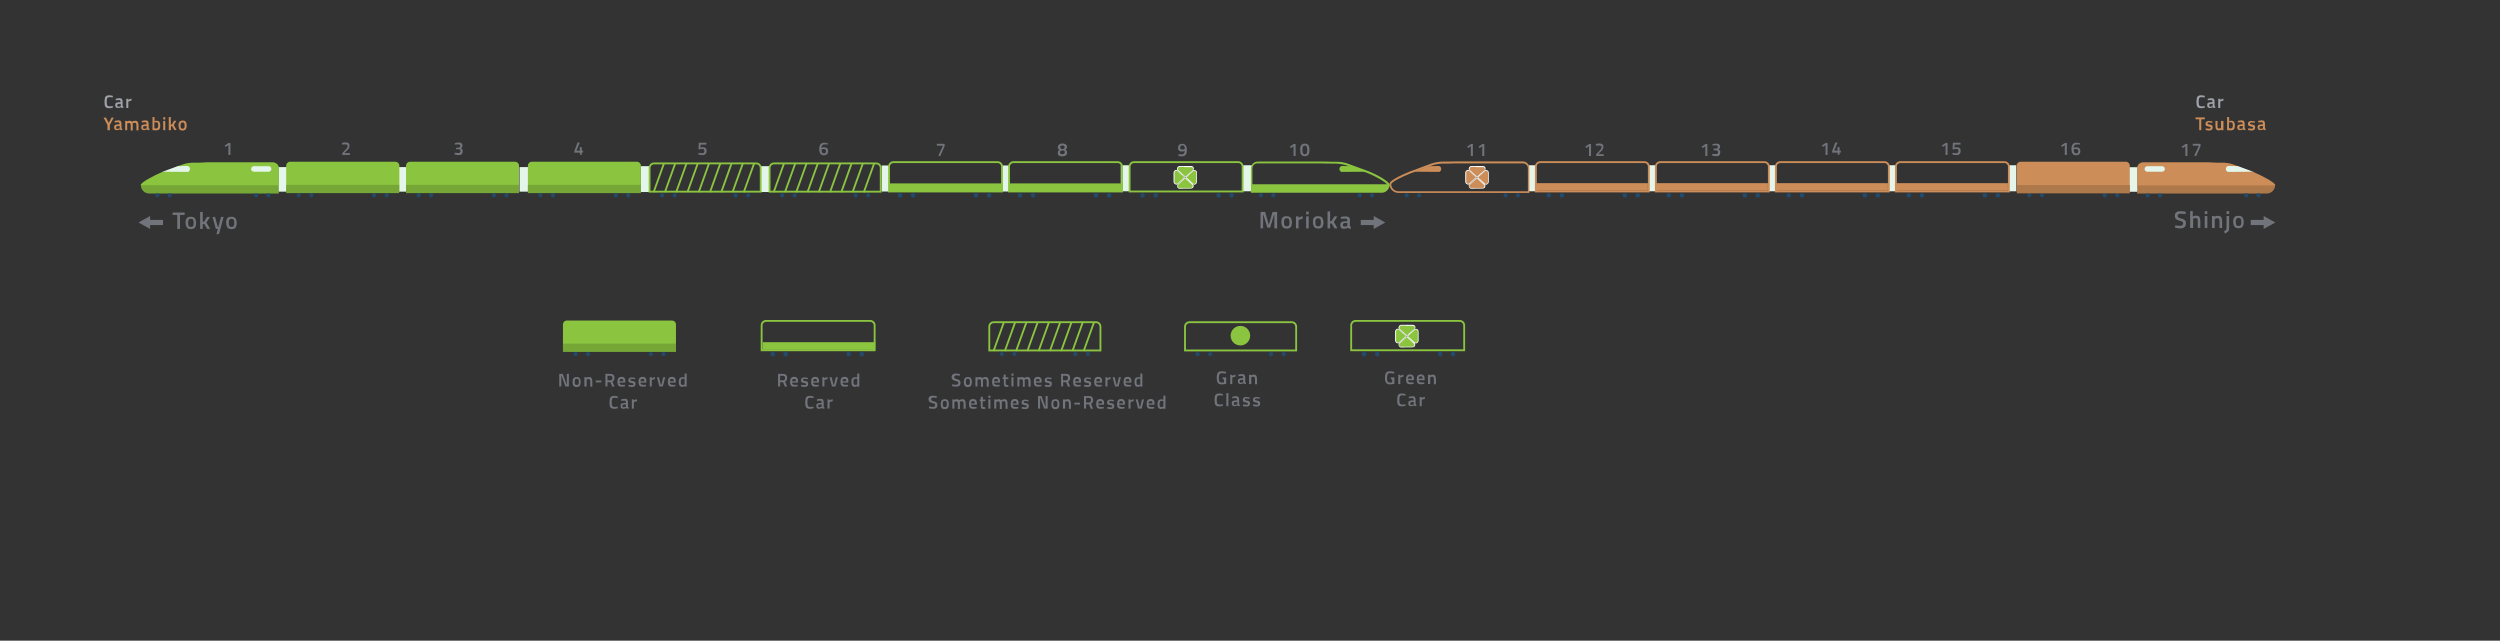 <?xml version="1.0" encoding="utf-8"?>
<!-- Generator: Adobe Illustrator 21.1.0, SVG Export Plug-In . SVG Version: 6.00 Build 0)  -->
<svg version="1.1" xmlns="http://www.w3.org/2000/svg" xmlns:xlink="http://www.w3.org/1999/xlink" x="0px" y="0px"
	 viewBox="0 0 1354 347" style="enable-background:new 0 0 1354 347;" xml:space="preserve">
<rect x="0" y="0" width="1354" height="347" fill="#333333" stroke="none"/>
<style type="text/css">
	.st0{fill:#D4D6DA;}
	.st1{fill:#E4F6EB;}
	.st2{fill:#214B6E;}
	.st3{fill:#8BC540;}
	.st4{fill:none;stroke:#72747C;stroke-width:4;stroke-miterlimit:10;}
	.st5{fill:none;stroke:#9FA2AA;stroke-width:4;stroke-miterlimit:10;}
	.st6{fill:#9FA2AA;}
	.st7{fill:#72747C;}
	.st8{fill:none;stroke:#CFC530;stroke-width:4;stroke-miterlimit:10;}
	.st9{fill:none;stroke:#FAAF3A;stroke-width:4;stroke-miterlimit:10;}
	.st10{fill:none;stroke:#77CBDC;stroke-width:4;stroke-miterlimit:10;}
	.st11{fill:none;stroke:#9FA2AA;stroke-width:2;stroke-linecap:round;stroke-miterlimit:10;}
	.st12{fill:none;stroke:#9FA2AA;stroke-width:2;stroke-miterlimit:10;}
	.st13{fill:#FAAF3A;}
	.st14{fill:#D49431;}
	.st15{fill:#77CBDC;}
	.st16{fill:#65ACBA;}
	.st17{fill:#F9EC43;}
	.st18{fill:#CFC530;}
	.st19{fill:#51B5E1;}
	.st20{fill:#279FD4;}
	.st21{fill:#75A636;}
	.st22{fill:#F05A26;}
	.st23{fill:#E6E7EA;}
	.st24{fill:none;stroke:#9C1F60;stroke-width:2;stroke-linecap:round;stroke-miterlimit:10;}
	.st25{fill:none;stroke:#29A9E1;stroke-width:2;stroke-miterlimit:10;}
	.st26{fill:none;stroke:#F69220;stroke-width:2;stroke-linecap:round;stroke-miterlimit:10;}
	.st27{fill:none;stroke:#EB2027;stroke-width:2;stroke-linecap:round;stroke-miterlimit:10;}
	.st28{fill:none;stroke:#18AE54;stroke-width:2;stroke-linecap:round;stroke-miterlimit:10;}
	.st29{fill:none;stroke:#6FCBDC;stroke-width:2;stroke-linecap:round;stroke-miterlimit:10;}
	.st30{fill:none;stroke:#92298D;stroke-width:2;stroke-miterlimit:10;}
	.st31{fill:none;stroke:#D8DF25;stroke-width:2;stroke-miterlimit:10;}
	.st32{fill:none;stroke:#9FA2AA;stroke-width:3;stroke-linecap:round;stroke-miterlimit:10;}
	.st33{fill:none;stroke:#18AE54;stroke-width:3;stroke-miterlimit:10;}
	.st34{fill:none;stroke:#9FA2AA;stroke-width:3;stroke-miterlimit:10;}
	.st35{fill:none;stroke:#18AE54;stroke-miterlimit:10;}
	.st36{fill:#18AE54;}
	.st37{fill:#208D46;}
	.st38{fill:#CC8D58;}
	.st39{fill:#F0F5FB;}
	.st40{fill:#18AE54;stroke:#FFFFFF;stroke-width:0.75;stroke-miterlimit:10;}
	.st41{fill:none;stroke:#00A89C;stroke-width:2;stroke-linecap:round;stroke-miterlimit:10;}
	.st42{fill:#54B057;}
	.st43{fill:#FFFFFF;}
	.st44{fill:#00A89C;}
	.st45{fill:#009187;}
	.st46{fill:none;stroke:#29A9E1;stroke-width:4;stroke-miterlimit:10;}
	.st47{fill:none;stroke:#208D46;stroke-width:4;stroke-miterlimit:10;}
	.st48{fill:none;stroke:#F69220;stroke-width:4;stroke-miterlimit:10;}
	.st49{fill:none;stroke:#18AE54;stroke-width:4;stroke-miterlimit:10;}
	.st50{fill:#29A9E1;}
	.st51{fill:#F69220;}
	.st52{fill:#A67D52;}
	.st53{fill:none;stroke:#A67D52;stroke-width:4;stroke-miterlimit:10;}
	.st54{fill:#92298D;}
	.st55{fill:#EB2027;}
	.st56{fill:none;stroke:#00A89C;stroke-width:4;stroke-miterlimit:10;}
	.st57{fill:#D31C5B;}
	.st58{fill:#0D72B9;}
	.st59{fill:#8B6339;}
	.st60{fill:none;stroke:#EB2027;stroke-width:4;stroke-miterlimit:10;}
	.st61{fill:none;stroke:#92298D;stroke-width:4;stroke-miterlimit:10;}
	.st62{fill:none;stroke:#D31C5B;stroke-width:4;stroke-miterlimit:10;}
	.st63{fill:none;stroke:#0D72B9;stroke-width:4;stroke-miterlimit:10;}
	.st64{fill:none;stroke:#8B6339;stroke-width:4;stroke-miterlimit:10;}
	.st65{fill:#754D24;}
	.st66{fill:#C0272D;}
	.st67{fill:none;stroke:#C0272D;stroke-width:4;stroke-miterlimit:10;}
	.st68{fill:none;stroke:#754D24;stroke-width:4;stroke-miterlimit:10;}
	.st69{fill:#988575;}
	.st70{fill:none;stroke:#18AE54;stroke-width:3;stroke-linecap:round;stroke-miterlimit:10;}
	.st71{fill:none;stroke:#D4D6DA;stroke-width:4;stroke-miterlimit:10;}
	.st72{fill:none;stroke:#988575;stroke-width:4;stroke-miterlimit:10;}
	.st73{fill:none;stroke:#F05A26;stroke-width:4;stroke-miterlimit:10;}
	.st74{fill:#3779B0;}
	.st75{fill:#25537A;}
	.st76{fill:#DE692C;}
	.st77{fill:none;stroke:#F69220;stroke-miterlimit:10;}
	.st78{fill:#D8DF25;}
	.st79{fill:#B2B81E;}
	.st80{fill:#B3B2B3;}
	.st81{fill:#AD784A;}
	.st82{fill:#766696;}
	.st83{fill:#564183;}
	.st84{fill:#D33D71;}
	.st85{fill:#EC1E79;}
	.st86{fill:#F7A5BD;}
	.st87{fill:#C9879A;}
	.st88{fill:#FAAF3A;stroke:#FAAF3A;stroke-miterlimit:10;}
	.st89{fill:none;stroke:#77CBDC;stroke-miterlimit:10;}
	.st90{fill:#77CBDC;stroke:#77CBDC;stroke-miterlimit:10;}
	.st91{fill:none;stroke:#00A89C;stroke-miterlimit:10;}
	.st92{fill:none;stroke:#D8DF25;stroke-miterlimit:10;}
	.st93{fill:none;stroke:#F05A26;stroke-miterlimit:10;}
	.st94{fill:none;stroke:#D33D71;stroke-miterlimit:10;}
	.st95{fill:none;stroke:#FAAF3A;stroke-miterlimit:10;}
	.st96{fill:none;stroke:#F7A5BD;stroke-miterlimit:10;}
	.st97{fill:none;stroke:#8BC540;stroke-miterlimit:10;}
	.st98{fill:none;stroke:#3779B0;stroke-miterlimit:10;}
	.st99{fill:none;stroke:#B3B2B3;stroke-miterlimit:10;}
	.st100{fill:none;stroke:#CC8D58;stroke-miterlimit:10;}
	.st101{fill:none;stroke:#51B5E1;stroke-miterlimit:10;}
	.st102{fill:none;stroke:#EC1E79;stroke-miterlimit:10;}
	.st103{fill:none;stroke:#F9EC43;stroke-miterlimit:10;}
	.st104{clip-path:url(#SVGID_12_);fill-rule:evenodd;clip-rule:evenodd;}
	.st105{clip-path:url(#SVGID_12_);fill-rule:evenodd;clip-rule:evenodd;fill:#1D8E47;}
	.st106{clip-path:url(#SVGID_12_);fill-rule:evenodd;clip-rule:evenodd;fill:#B5B8C0;}
	.st107{clip-path:url(#SVGID_14_);fill-rule:evenodd;clip-rule:evenodd;}
	.st108{clip-path:url(#SVGID_14_);fill-rule:evenodd;clip-rule:evenodd;fill:#1D8E47;}
	.st109{clip-path:url(#SVGID_14_);fill-rule:evenodd;clip-rule:evenodd;fill:#B5B8C0;}
	.st110{clip-path:url(#SVGID_16_);fill-rule:evenodd;clip-rule:evenodd;}
	.st111{clip-path:url(#SVGID_16_);fill-rule:evenodd;clip-rule:evenodd;fill:#1D8E47;}
	.st112{clip-path:url(#SVGID_16_);fill-rule:evenodd;clip-rule:evenodd;fill:#B5B8C0;}
	.st113{clip-path:url(#SVGID_18_);fill-rule:evenodd;clip-rule:evenodd;}
	.st114{clip-path:url(#SVGID_18_);fill-rule:evenodd;clip-rule:evenodd;fill:#1D8E47;}
	.st115{clip-path:url(#SVGID_18_);fill-rule:evenodd;clip-rule:evenodd;fill:#B5B8C0;}
	.st116{clip-path:url(#SVGID_20_);fill-rule:evenodd;clip-rule:evenodd;}
	.st117{clip-path:url(#SVGID_20_);fill-rule:evenodd;clip-rule:evenodd;fill:#1D8E47;}
	.st118{clip-path:url(#SVGID_20_);fill-rule:evenodd;clip-rule:evenodd;fill:#B5B8C0;}
	.st119{clip-path:url(#SVGID_22_);fill-rule:evenodd;clip-rule:evenodd;}
	.st120{clip-path:url(#SVGID_22_);fill-rule:evenodd;clip-rule:evenodd;fill:#1D8E47;}
	.st121{clip-path:url(#SVGID_22_);fill-rule:evenodd;clip-rule:evenodd;fill:#B5B8C0;}
	.st122{clip-path:url(#SVGID_24_);fill-rule:evenodd;clip-rule:evenodd;}
	.st123{clip-path:url(#SVGID_24_);fill-rule:evenodd;clip-rule:evenodd;fill:#1D8E47;}
	.st124{clip-path:url(#SVGID_24_);fill-rule:evenodd;clip-rule:evenodd;fill:#B5B8C0;}
</style>
<g id="Layer_1">
</g>
<g id="Layer_2">
</g>
<g id="Layer_3">
	<g>
		<rect x="347" y="90" class="st1" width="5" height="14"/>
	</g>
	<g>
		<rect x="412" y="90" class="st1" width="5" height="14"/>
	</g>
	<g>
		<rect x="958" y="89.5" class="st1" width="4" height="14.1"/>
	</g>
	<g>
		<rect x="1023" y="89.5" class="st1" width="4" height="14.1"/>
	</g>
	<g>
		<rect x="1088" y="89.5" class="st1" width="4" height="14.1"/>
	</g>
	<g>
		<path class="st7" d="M1184.7,77.9v6.6h-1.1v-5.3l-1.5,1l-0.5-0.8l2.1-1.4H1184.7z"/>
		<path class="st7" d="M1187.6,78.9v-1h4.2v1.3l-2.4,5.4l-1-0.3l2.4-5.1v-0.3H1187.6z"/>
	</g>
	<g>
		<path class="st7" d="M1054.8,77.3v6.6h-1.1v-5.3l-1.5,1l-0.5-0.8l2.1-1.4H1054.8z"/>
		<path class="st7" d="M1061.8,77.3v1h-3.1l-0.2,1.7c0.5-0.2,0.9-0.3,1.3-0.3c1.4,0,2.1,0.7,2.1,2c0,0.7-0.2,1.3-0.6,1.7
			c-0.4,0.4-0.9,0.6-1.7,0.6c-0.3,0-0.6,0-1-0.1s-0.7-0.1-0.9-0.2l-0.3-0.1l0.1-0.8c0.8,0.1,1.5,0.2,2,0.2c0.4,0,0.7-0.1,0.9-0.3
			c0.2-0.2,0.3-0.5,0.3-0.9c0-0.4-0.1-0.7-0.3-0.9c-0.2-0.2-0.4-0.3-0.7-0.3c-0.5,0-1,0.1-1.3,0.2l-0.2,0.1l-0.7-0.1l0.2-3.5H1061.8
			z"/>
	</g>
	<g>
		<path class="st7" d="M989.8,77.3v6.6h-1.1v-5.3l-1.5,1l-0.5-0.8l2.1-1.4H989.8z"/>
		<path class="st7" d="M995.3,83.9v-1.2h-3v-0.9l1.7-4.6h1.2l-1.8,4.4h1.8v-1.9h1.1v1.9h0.7v1h-0.7v1.2H995.3z"/>
	</g>
	<g>
		<path class="st7" d="M1119.4,77.3v6.6h-1.1v-5.3l-1.5,1l-0.5-0.8l2.1-1.4H1119.4z"/>
		<path class="st7" d="M1126.5,78.3c-0.6-0.1-1.2-0.1-1.8-0.1c-0.5,0-0.9,0.2-1.2,0.5c-0.3,0.3-0.4,0.8-0.4,1.4l0.2-0.1
			c0.5-0.2,0.9-0.2,1.2-0.2c1.5,0,2.2,0.7,2.2,2.1c0,0.7-0.2,1.3-0.6,1.6c-0.4,0.4-1,0.6-1.8,0.6s-1.4-0.3-1.8-0.9
			c-0.4-0.6-0.6-1.4-0.6-2.5c0-2.3,0.9-3.4,2.7-3.4c0.5,0,1,0.1,1.6,0.2l0.3,0.1L1126.5,78.3z M1123.3,80.9l-0.2,0.1
			c0,1.4,0.5,2.1,1.3,2.1c0.4,0,0.7-0.1,0.9-0.3c0.2-0.2,0.3-0.5,0.3-0.9s-0.1-0.7-0.3-0.9c-0.2-0.2-0.5-0.3-0.9-0.3
			S1123.7,80.7,1123.3,80.9z"/>
	</g>
	<g>
		<g>
			<g>
				<circle class="st2" cx="1033.8" cy="105.8" r="1.2"/>
			</g>
			<g>
				<circle class="st2" cx="1040.9" cy="105.8" r="1.2"/>
			</g>
		</g>
		<g>
			<g>
				<circle class="st2" cx="1075" cy="105.8" r="1.2"/>
			</g>
			<g>
				<circle class="st2" cx="1082" cy="105.8" r="1.2"/>
			</g>
		</g>
		<g>
			<path class="st38" d="M1088.5,104.2h-62.2v-14c0-1.6,1.3-2.9,2.9-2.9h56.4c1.6,0,2.9,1.3,2.9,2.9V104.2z M1027.3,103.2h60.2v-13
				c0-1-0.8-1.9-1.9-1.9h-56.4c-1,0-1.9,0.8-1.9,1.9V103.2z"/>
		</g>
		<g>
			<rect x="1026.5" y="99.2" class="st38" width="61" height="4.1"/>
		</g>
	</g>
	<g>
		<g>
			<g>
				<circle class="st2" cx="968.8" cy="105.8" r="1.2"/>
			</g>
			<g>
				<circle class="st2" cx="975.9" cy="105.8" r="1.2"/>
			</g>
		</g>
		<g>
			<g>
				<circle class="st2" cx="1010" cy="105.8" r="1.2"/>
			</g>
			<g>
				<circle class="st2" cx="1017" cy="105.8" r="1.2"/>
			</g>
		</g>
		<g>
			<path class="st38" d="M1023.5,104.2h-62.2v-14c0-1.6,1.3-2.9,2.9-2.9h56.4c1.6,0,2.9,1.3,2.9,2.9V104.2z M962.3,103.2h60.2v-13
				c0-1-0.8-1.9-1.9-1.9h-56.4c-1,0-1.9,0.8-1.9,1.9V103.2z"/>
		</g>
		<g>
			<rect x="961.5" y="99.2" class="st38" width="61" height="4.1"/>
		</g>
	</g>
	<g>
		<rect x="893" y="89.5" class="st1" width="4" height="14.1"/>
	</g>
	<g>
		<rect x="828" y="89.5" class="st1" width="4" height="14.1"/>
	</g>
	<g>
		<g>
			<g>
				<circle class="st2" cx="903.8" cy="105.8" r="1.2"/>
			</g>
			<g>
				<circle class="st2" cx="910.9" cy="105.8" r="1.2"/>
			</g>
		</g>
		<g>
			<g>
				<circle class="st2" cx="945" cy="105.8" r="1.2"/>
			</g>
			<g>
				<circle class="st2" cx="952" cy="105.8" r="1.2"/>
			</g>
		</g>
		<g>
			<path class="st38" d="M958.5,104.2h-62.2v-14c0-1.6,1.3-2.9,2.9-2.9h56.4c1.6,0,2.9,1.3,2.9,2.9V104.2z M897.3,103.2h60.2v-13
				c0-1-0.8-1.9-1.9-1.9h-56.4c-1,0-1.9,0.8-1.9,1.9V103.2z"/>
		</g>
		<g>
			<rect x="896.5" y="99.2" class="st38" width="61" height="4.1"/>
		</g>
	</g>
	<g>
		<g>
			<circle class="st2" cx="838.8" cy="105.8" r="1.2"/>
		</g>
		<g>
			<circle class="st2" cx="845.9" cy="105.8" r="1.2"/>
		</g>
	</g>
	<g>
		<g>
			<circle class="st2" cx="880" cy="105.8" r="1.2"/>
		</g>
		<g>
			<circle class="st2" cx="887" cy="105.8" r="1.2"/>
		</g>
	</g>
	<g>
		<path class="st38" d="M893.5,104.2h-62.2v-14c0-1.6,1.3-2.9,2.9-2.9h56.4c1.6,0,2.9,1.3,2.9,2.9V104.2z M832.3,103.2h60.2v-13
			c0-1-0.8-1.9-1.9-1.9h-56.4c-1,0-1.9,0.8-1.9,1.9V103.2z"/>
	</g>
	<g>
		<rect x="831.5" y="99.2" class="st38" width="61" height="4.1"/>
	</g>
	<g>
		<g>
			<g>
				<path class="st38" d="M804.3,91.4c0,0.4-0.2,0.7-0.5,0.9c-1.2,1.1-2.3,2.1-3.5,3.2c-0.3,0.3-0.5,0.2-0.8,0
					c-1.2-1.1-2.4-2.1-3.6-3.2c-0.4-0.3-0.5-0.8-0.3-1.3c0.2-0.5,0.6-0.8,1.2-0.8c1.1,0,2.3,0,3.4,0c0.9,0,1.8,0,2.7,0
					C803.8,90.2,804.3,90.7,804.3,91.4z"/>
			</g>
			<g>
				<path class="st43" d="M800,95.9c-0.2,0-0.4-0.1-0.5-0.3c-0.5-0.5-1.1-0.9-1.6-1.4c-0.7-0.6-1.3-1.2-2-1.8
					c-0.4-0.4-0.6-1-0.3-1.5c0.2-0.6,0.7-1,1.4-1c0.9,0,1.7,0,2.6,0l1.5,0c0.6,0,1.3,0,2,0c0.9,0,1.5,0.6,1.5,1.4
					c0,0.4-0.1,0.8-0.5,1.1l-1,0.9c-0.8,0.7-1.6,1.5-2.4,2.2C800.3,95.9,800.2,95.9,800,95.9z M799.1,90.4c-0.7,0-1.4,0-2.1,0
					c-0.5,0-0.8,0.2-1,0.7c-0.2,0.4-0.1,0.8,0.2,1.1c0.6,0.6,1.3,1.2,2,1.8c0.5,0.5,1.1,0.9,1.6,1.4c0.2,0.2,0.3,0.2,0.5,0
					c0.8-0.8,1.6-1.5,2.5-2.2l1-0.9c0.3-0.3,0.4-0.5,0.4-0.8l0,0c0-0.6-0.4-1-1.1-1c-0.6,0-1.3,0-2,0l-1.5,0
					C799.4,90.4,799.2,90.4,799.1,90.4z"/>
			</g>
		</g>
		<g>
			<g>
				<path class="st38" d="M800,102c-1,0-2,0-3,0c-0.6,0-1-0.2-1.2-0.8c-0.2-0.5-0.1-1,0.3-1.4c1.2-1.1,2.4-2.2,3.5-3.2
					c0.2-0.2,0.4-0.2,0.7,0c1.2,1.1,2.4,2.2,3.5,3.2c0.4,0.4,0.6,0.8,0.4,1.3c-0.2,0.5-0.6,0.8-1.2,0.8C802,102,801,102,800,102
					L800,102z"/>
			</g>
			<g>
				<path class="st43" d="M797,102.2c-0.7,0-1.2-0.3-1.4-0.9c-0.3-0.6-0.1-1.2,0.4-1.6l0.3-0.3c1.1-1,2.2-2,3.3-3
					c0.4-0.4,0.7-0.2,0.9,0c0.7,0.7,1.4,1.3,2.1,1.9c0.5,0.4,0.9,0.9,1.4,1.3c0.5,0.4,0.6,1,0.4,1.6c-0.2,0.6-0.7,0.9-1.4,0.9
					l-3.9,0C798.4,102.2,797.7,102.2,797,102.2C797,102.2,797,102.2,797,102.2z M800,96.6c-0.1,0-0.1,0-0.2,0.1c-1.1,1-2.2,2-3.3,3
					l-0.3,0.3c-0.4,0.3-0.5,0.7-0.3,1.2c0.2,0.4,0.5,0.6,1,0.6c0,0,0,0,0,0c0.7,0,1.4,0,2.1,0l0.7,0v0h3.2c0.5,0,0.8-0.2,1-0.7
					c0.2-0.4,0.1-0.8-0.3-1.1c-0.5-0.4-0.9-0.9-1.4-1.3c-0.7-0.6-1.4-1.3-2.1-1.9C800.1,96.7,800,96.6,800,96.6z"/>
			</g>
		</g>
		<g>
			<g>
				<path class="st38" d="M793.8,96.1c0-0.8,0-1.6,0-2.4c0-0.5,0.2-1,0.7-1.2c0.5-0.2,0.9-0.2,1.3,0.1c1.2,1.1,2.4,2.1,3.6,3.2
					c0.2,0.2,0.1,0.4,0,0.5c-1.2,1.1-2.3,2.1-3.5,3.2c-0.4,0.3-0.9,0.4-1.3,0.1c-0.5-0.2-0.7-0.6-0.7-1.2
					C793.9,97.7,793.8,96.9,793.8,96.1z"/>
			</g>
			<g>
				<path class="st43" d="M795.2,100c-0.2,0-0.5-0.1-0.7-0.2c-0.6-0.3-0.9-0.8-0.9-1.4c0-0.6,0-1.1,0-1.7l0-0.7l0-0.7
					c0-0.6,0-1.1,0-1.7c0-0.6,0.3-1.1,0.8-1.4c0.6-0.3,1.1-0.2,1.5,0.2c0.8,0.7,1.5,1.4,2.3,2.1c0.4,0.4,0.8,0.8,1.3,1.1
					c0.1,0.1,0.2,0.3,0.2,0.4c0,0.2-0.1,0.3-0.2,0.4c-0.4,0.3-0.7,0.7-1.1,1c-0.8,0.7-1.6,1.5-2.4,2.2
					C795.8,99.9,795.5,100,795.2,100z M795.2,92.5c-0.2,0-0.4,0.1-0.5,0.1c-0.4,0.2-0.6,0.5-0.6,1c0,0.6,0,1.1,0,1.7l0,0.7l0,0.7
					c0,0.6,0,1.1,0,1.7c0,0.5,0.2,0.8,0.6,1c0.4,0.2,0.8,0.2,1.1-0.1c0.8-0.7,1.6-1.5,2.4-2.2c0.4-0.3,0.7-0.7,1.1-1
					c0.1-0.1,0.1-0.1,0.1-0.1s0,0-0.1-0.1c-0.4-0.4-0.8-0.8-1.3-1.1c-0.8-0.7-1.5-1.4-2.3-2.1C795.6,92.6,795.4,92.5,795.2,92.5z"/>
			</g>
		</g>
		<g>
			<g>
				<path class="st38" d="M806.1,96.1c0,0.8,0,1.6,0,2.4c0,0.6-0.2,1-0.7,1.2c-0.5,0.2-1,0.2-1.4-0.2c-1.1-1-2.3-2.1-3.4-3.1
					c-0.3-0.3-0.2-0.4,0-0.7c1.1-1,2.2-2,3.3-3c0.4-0.4,0.9-0.5,1.4-0.3c0.5,0.2,0.8,0.7,0.7,1.2C806.1,94.5,806.1,95.3,806.1,96.1z
					"/>
			</g>
			<g>
				<path class="st43" d="M804.9,100c-0.3,0-0.7-0.1-1-0.4c-0.6-0.5-1.1-1-1.7-1.6c-0.6-0.5-1.1-1-1.7-1.5c-0.2-0.2-0.3-0.3-0.3-0.5
					c0-0.2,0.2-0.4,0.3-0.5c0.8-0.8,1.7-1.5,2.5-2.3l0.8-0.7c0.5-0.4,1.1-0.5,1.6-0.3c0.6,0.2,0.9,0.7,0.9,1.4c0,0.5,0,1.1,0,1.6
					l0,0.8l0,0.7c0,0.6,0,1.1,0,1.7c0,0.6-0.3,1.1-0.8,1.4C805.3,100,805.1,100,804.9,100z M804.9,92.5c-0.3,0-0.5,0.1-0.8,0.3
					l-0.8,0.7c-0.8,0.8-1.7,1.5-2.5,2.3c-0.1,0.1-0.2,0.2-0.2,0.2c0,0,0,0.1,0.1,0.2c0.6,0.5,1.1,1,1.7,1.5c0.6,0.5,1.1,1,1.7,1.6
					c0.3,0.3,0.7,0.4,1.2,0.2c0.4-0.2,0.6-0.5,0.6-1c0-0.6,0-1.1,0-1.7l0-1.5c0-0.5,0-1.1,0-1.6c0-0.5-0.2-0.9-0.6-1.1
					C805.2,92.6,805,92.5,804.9,92.5z"/>
			</g>
		</g>
	</g>
	<g>
		<circle class="st2" cx="761.9" cy="105.8" r="1.1"/>
	</g>
	<g>
		<circle class="st2" cx="768.6" cy="105.8" r="1.1"/>
	</g>
	<g>
		<g>
			<circle class="st2" cx="815.4" cy="105.8" r="1.1"/>
		</g>
		<g>
			<circle class="st2" cx="822.1" cy="105.8" r="1.1"/>
		</g>
	</g>
	<g>
		<path class="st38" d="M828.5,104.5h-71c-2.7,0-5-2.1-5-4.8c0-0.6,0-2.2,10.8-6.7l0,0l12.1-4.5c2-0.6,4.1-1,6.2-1l2.9,0
			c1.4,0,3.2-0.1,5.3-0.1h34.8c2.1,0,3.7,1.6,3.7,3.5V104.5z M763.7,94c-9.7,4-10.2,5.5-10.2,5.8c0,2.1,1.8,3.8,4,3.8h70V91.1
			c0-1.4-1.2-2.6-2.6-2.6h-34.9c-2.1,0-3.9,0-5.3,0.1l-2.9,0c-2,0-4,0.3-5.9,0.9L763.7,94z"/>
	</g>
	<g>
		<path class="st38" d="M765.8,93l8.2-3l5.1-0.1c1.5,0,2,2.1,0.8,3l0,0c-0.2,0.1-0.3,0.2-0.5,0.2L765.8,93z"/>
	</g>
	<g>
		<rect x="607" y="89.5" class="st1" width="5" height="14.1"/>
	</g>
	<g>
		<g>
			
				<rect x="542.5" y="89.5" transform="matrix(-1 -4.460444e-11 4.460444e-11 -1 1089.037 193.225)" class="st1" width="4" height="14.1"/>
		</g>
		<g>
			<g>
				<circle class="st2" cx="600.7" cy="105.8" r="1.2"/>
			</g>
			<g>
				<circle class="st2" cx="593.6" cy="105.8" r="1.2"/>
			</g>
		</g>
		<g>
			<g>
				<circle class="st2" cx="559.5" cy="105.8" r="1.2"/>
			</g>
			<g>
				<circle class="st2" cx="552.5" cy="105.8" r="1.2"/>
			</g>
		</g>
		<g>
			<path class="st3" d="M608.2,104.2H546v-14c0-1.6,1.3-2.9,2.9-2.9h56.4c1.6,0,2.9,1.3,2.9,2.9V104.2z M547,103.2h60.2v-13
				c0-1-0.8-1.9-1.9-1.9h-56.4c-1,0-1.9,0.8-1.9,1.9V103.2z"/>
		</g>
		<g>
			
				<rect x="547" y="99.2" transform="matrix(-1 -4.493573e-11 4.493573e-11 -1 1155.017 202.634)" class="st3" width="61" height="4.1"/>
		</g>
	</g>
	<g>
		<g>
			
				<rect x="477.5" y="89.5" transform="matrix(-1 -4.460444e-11 4.460444e-11 -1 959.037 193.225)" class="st1" width="4" height="14.1"/>
		</g>
		<g>
			<g>
				<circle class="st2" cx="535.7" cy="105.8" r="1.2"/>
			</g>
			<g>
				<circle class="st2" cx="528.6" cy="105.8" r="1.2"/>
			</g>
		</g>
		<g>
			<g>
				<circle class="st2" cx="494.5" cy="105.8" r="1.2"/>
			</g>
			<g>
				<circle class="st2" cx="487.5" cy="105.8" r="1.2"/>
			</g>
		</g>
		<g>
			<path class="st3" d="M543.2,104.2H481v-14c0-1.6,1.3-2.9,2.9-2.9h56.4c1.6,0,2.9,1.3,2.9,2.9V104.2z M482,103.2h60.2v-13
				c0-1-0.8-1.9-1.9-1.9h-56.4c-1,0-1.9,0.8-1.9,1.9V103.2z"/>
		</g>
		<g>
			
				<rect x="482" y="99.2" transform="matrix(-1 -4.493573e-11 4.493573e-11 -1 1025.017 202.634)" class="st3" width="61" height="4.1"/>
		</g>
	</g>
	<g>
		<rect x="673" y="89.5" class="st1" width="5" height="14.1"/>
	</g>
	<g>
		<path class="st7" d="M701.7,77.9v6.6h-1.1v-5.3l-1.5,1l-0.5-0.8l2.1-1.4H701.7z"/>
		<path class="st7" d="M704.8,78.6c0.4-0.5,1-0.8,1.9-0.8c0.8,0,1.5,0.3,1.9,0.8s0.6,1.4,0.6,2.6c0,1.2-0.2,2.1-0.6,2.6
			c-0.4,0.5-1,0.8-1.9,0.8s-1.5-0.3-1.9-0.8c-0.4-0.5-0.6-1.4-0.6-2.6C704.1,80,704.4,79.1,704.8,78.6z M707.7,79.3
			c-0.2-0.4-0.6-0.5-1-0.5s-0.8,0.2-1,0.5s-0.3,1-0.3,1.9c0,0.9,0.1,1.5,0.3,1.9c0.2,0.3,0.6,0.5,1,0.5c0.5,0,0.8-0.2,1-0.5
			c0.2-0.4,0.3-1,0.3-1.9C708,80.3,707.9,79.6,707.7,79.3z"/>
	</g>
	<g>
		<path class="st7" d="M797.7,77.9v6.6h-1.1v-5.3l-1.5,1l-0.5-0.8l2.1-1.4H797.7z"/>
		<path class="st7" d="M803.9,77.9v6.6h-1.1v-5.3l-1.5,1l-0.5-0.8l2.1-1.4H803.9z"/>
	</g>
	<g>
		<path class="st7" d="M861.7,77.9v6.6h-1.1v-5.3l-1.5,1l-0.5-0.8l2.1-1.4H861.7z"/>
		<path class="st7" d="M868.8,84.5h-4.3v-1l1.6-1.7c0.5-0.5,0.8-0.9,1-1.2c0.2-0.3,0.3-0.6,0.3-0.9c0-0.3-0.1-0.6-0.3-0.7
			s-0.5-0.2-1-0.2c-0.4,0-0.9,0-1.4,0.1l-0.3,0l-0.1-0.9c0.6-0.2,1.3-0.3,2-0.3c1.4,0,2.1,0.6,2.1,1.8c0,0.5-0.1,0.9-0.3,1.3
			s-0.6,0.8-1.1,1.3l-1.4,1.4h3V84.5z"/>
	</g>
	<g>
		<path class="st7" d="M924.7,77.9v6.6h-1.1v-5.3l-1.5,1l-0.5-0.8l2.1-1.4H924.7z"/>
		<path class="st7" d="M927.5,78.1c0.6-0.2,1.3-0.3,2-0.3c0.7,0,1.3,0.1,1.6,0.4s0.5,0.7,0.5,1.3c0,0.3-0.1,0.5-0.2,0.7
			c-0.1,0.2-0.2,0.4-0.3,0.5c-0.1,0.1-0.2,0.2-0.4,0.3c0.4,0.2,0.6,0.3,0.8,0.5c0.2,0.2,0.2,0.5,0.2,1c0,0.7-0.2,1.2-0.5,1.6
			c-0.3,0.3-0.9,0.5-1.7,0.5c-0.3,0-0.6,0-1-0.1c-0.4,0-0.6-0.1-0.9-0.2l-0.3-0.1l0.1-0.9c0.7,0.1,1.4,0.2,1.9,0.2
			c0.8,0,1.2-0.4,1.2-1.1c0-0.3-0.1-0.6-0.3-0.7c-0.2-0.2-0.5-0.3-0.8-0.3h-1.3v-0.9h1.3c0.2,0,0.5-0.1,0.7-0.3
			c0.2-0.2,0.3-0.5,0.3-0.7s-0.1-0.5-0.3-0.6c-0.2-0.1-0.4-0.2-0.8-0.2c-0.5,0-1.1,0-1.6,0.1l-0.3,0L927.5,78.1z"/>
	</g>
	<g>
		<path class="st7" d="M640.1,83.6c1,0,1.5-0.6,1.5-1.9l-0.2,0.1c-0.5,0.2-0.9,0.3-1.2,0.3c-0.7,0-1.3-0.2-1.6-0.5
			c-0.4-0.3-0.6-0.9-0.6-1.5s0.2-1.2,0.6-1.6s1-0.6,1.7-0.6c0.8,0,1.5,0.3,1.9,0.9c0.4,0.6,0.6,1.5,0.6,2.6c0,1.2-0.2,2-0.7,2.5
			c-0.5,0.5-1.1,0.8-2,0.8c-0.5,0-1-0.1-1.6-0.2l-0.3-0.1l0.1-0.9C639,83.6,639.6,83.6,640.1,83.6z M640.3,81c0.4,0,0.8-0.1,1.2-0.2
			l0.2-0.1c0-1.4-0.5-2-1.3-2c-0.4,0-0.7,0.1-0.9,0.3s-0.3,0.5-0.3,0.9C639.1,80.7,639.5,81,640.3,81z"/>
	</g>
	<g>
		<path class="st7" d="M573.7,78.2c0.4-0.3,1-0.5,1.7-0.5s1.3,0.2,1.8,0.5c0.4,0.3,0.7,0.7,0.7,1.3c0,0.4-0.1,0.7-0.2,0.9
			s-0.4,0.4-0.7,0.6c0.3,0.2,0.6,0.4,0.7,0.7c0.2,0.2,0.2,0.5,0.2,1c0,0.7-0.2,1.2-0.7,1.5s-1.1,0.5-1.8,0.5c-1.7,0-2.5-0.6-2.5-1.8
			c0-0.4,0.1-0.8,0.2-1s0.4-0.5,0.7-0.7c-0.3-0.2-0.5-0.4-0.7-0.6c-0.1-0.2-0.2-0.5-0.2-0.9C573.1,78.9,573.3,78.5,573.7,78.2z
			 M574.1,82.5c0,0.7,0.4,1,1.3,1s1.3-0.4,1.3-1.1c0-0.5-0.3-0.8-0.8-0.9h-1C574.4,81.7,574.1,82.1,574.1,82.5z M576.6,79.7
			c0-0.6-0.4-0.9-1.2-0.9c-0.8,0-1.2,0.3-1.2,0.9c0,0.4,0.2,0.7,0.7,1h1C576.4,80.4,576.6,80.1,576.6,79.7z"/>
	</g>
	<g>
		<path class="st7" d="M507.4,78.9v-1h4.2v1.3l-2.4,5.4l-1-0.3l2.4-5.1v-0.3H507.4z"/>
	</g>
	<g>
		<path class="st7" d="M382.6,77.3v1h-3.1l-0.2,1.7c0.5-0.2,0.9-0.3,1.3-0.3c1.4,0,2.1,0.7,2.1,2c0,0.7-0.2,1.3-0.6,1.7
			c-0.4,0.4-0.9,0.6-1.7,0.6c-0.3,0-0.6,0-1-0.1s-0.7-0.1-0.9-0.2l-0.3-0.1l0.1-0.8c0.8,0.1,1.5,0.2,2,0.2c0.4,0,0.7-0.1,0.9-0.3
			c0.2-0.2,0.3-0.5,0.3-0.9c0-0.4-0.1-0.7-0.3-0.9c-0.2-0.2-0.4-0.3-0.7-0.3c-0.5,0-1,0.1-1.3,0.2l-0.2,0.1l-0.7-0.1l0.2-3.5H382.6z
			"/>
	</g>
	<g>
		<path class="st7" d="M314.1,83.9v-1.2h-3v-0.9l1.7-4.6h1.2l-1.8,4.4h1.8v-1.9h1.1v1.9h0.7v1h-0.7v1.2H314.1z"/>
	</g>
	<g>
		<path class="st7" d="M448.3,78.3c-0.6-0.1-1.2-0.1-1.8-0.1c-0.5,0-0.9,0.2-1.2,0.5c-0.3,0.3-0.4,0.8-0.4,1.4l0.2-0.1
			c0.5-0.2,0.9-0.2,1.2-0.2c1.5,0,2.2,0.7,2.2,2.1c0,0.7-0.2,1.3-0.6,1.6c-0.4,0.4-1,0.6-1.8,0.6s-1.4-0.3-1.8-0.9
			c-0.4-0.6-0.6-1.4-0.6-2.5c0-2.3,0.9-3.4,2.7-3.4c0.5,0,1,0.1,1.6,0.2l0.3,0.1L448.3,78.3z M445.1,80.9l-0.2,0.1
			c0,1.4,0.5,2.1,1.3,2.1c0.4,0,0.7-0.1,0.9-0.3c0.2-0.2,0.3-0.5,0.3-0.9s-0.1-0.7-0.3-0.9c-0.2-0.2-0.5-0.3-0.9-0.3
			S445.5,80.7,445.1,80.9z"/>
	</g>
	<g>
		<polygon class="st7" points="81.3,119.1 81.3,117 75,120.5 81.3,124 81.3,121.9 88.3,121.9 88.3,119.1 		"/>
	</g>
	<g>
		<polygon class="st7" points="744,119.1 744,117 750.3,120.5 744,124 744,121.9 737,121.9 737,119.1 		"/>
	</g>
	<g>
		<polygon class="st7" points="1226,119.1 1226,117 1232.3,120.5 1226,124 1226,121.9 1219,121.9 1219,119.1 		"/>
	</g>
	<g>
		<g>
			<circle class="st2" cx="618.8" cy="105.8" r="1.2"/>
		</g>
		<g>
			<circle class="st2" cx="625.9" cy="105.8" r="1.2"/>
		</g>
	</g>
	<g>
		<g>
			<circle class="st2" cx="660" cy="105.8" r="1.2"/>
		</g>
		<g>
			<circle class="st2" cx="667" cy="105.8" r="1.2"/>
		</g>
	</g>
	<g>
		<path class="st3" d="M673.5,104.2h-62.2v-14c0-1.6,1.3-2.9,2.9-2.9h56.4c1.6,0,2.9,1.3,2.9,2.9V104.2z M612.3,103.2h60.2v-13
			c0-1-0.8-1.9-1.9-1.9h-56.4c-1,0-1.9,0.8-1.9,1.9V103.2z"/>
	</g>
	<g>
		<path class="st7" d="M93.5,116.4v-1.3h6.5v1.3h-2.5v7.6H96v-7.6H93.5z"/>
		<path class="st7" d="M101.1,118.2c0.4-0.6,1.2-0.8,2.2-0.8s1.8,0.3,2.2,0.8c0.4,0.6,0.7,1.4,0.7,2.5c0,1.1-0.2,2-0.6,2.5
			c-0.4,0.6-1.2,0.9-2.2,0.9c-1.1,0-1.8-0.3-2.2-0.9c-0.4-0.6-0.7-1.4-0.7-2.5C100.4,119.6,100.7,118.8,101.1,118.2z M102.2,122.4
			c0.2,0.3,0.6,0.5,1.2,0.5c0.6,0,1-0.2,1.2-0.5c0.2-0.3,0.3-0.9,0.3-1.7s-0.1-1.3-0.3-1.7c-0.2-0.3-0.6-0.5-1.2-0.5
			c-0.6,0-0.9,0.2-1.2,0.5c-0.2,0.3-0.3,0.9-0.3,1.7S102,122.1,102.2,122.4z"/>
		<path class="st7" d="M109.8,124h-1.4v-9.2h1.4v5.3l0.8-0.1l1.5-2.5h1.6l-1.9,3l2,3.5h-1.6l-1.6-2.7l-0.8,0.1V124z"/>
		<path class="st7" d="M115.1,117.5h1.4l1.4,5.3h0.4l1.4-5.3h1.4l-2.5,9.3h-1.4l0.8-2.8h-1.1L115.1,117.5z"/>
		<path class="st7" d="M123.1,118.2c0.4-0.6,1.2-0.8,2.2-0.8s1.8,0.3,2.2,0.8c0.4,0.6,0.7,1.4,0.7,2.5c0,1.1-0.2,2-0.6,2.5
			c-0.4,0.6-1.2,0.9-2.2,0.9c-1.1,0-1.8-0.3-2.2-0.9c-0.4-0.6-0.7-1.4-0.7-2.5C122.4,119.6,122.7,118.8,123.1,118.2z M124.2,122.4
			c0.2,0.3,0.6,0.5,1.2,0.5c0.6,0,1-0.2,1.2-0.5c0.2-0.3,0.3-0.9,0.3-1.7s-0.1-1.3-0.3-1.7c-0.2-0.3-0.6-0.5-1.2-0.5
			c-0.6,0-0.9,0.2-1.2,0.5c-0.2,0.3-0.3,0.9-0.3,1.7S124,122.1,124.2,122.4z"/>
	</g>
	<g>
		<path class="st7" d="M246.4,77.5c0.6-0.2,1.3-0.3,2-0.3c0.7,0,1.3,0.1,1.6,0.4s0.5,0.7,0.5,1.3c0,0.3-0.1,0.5-0.2,0.7
			c-0.1,0.2-0.2,0.4-0.3,0.5c-0.1,0.1-0.2,0.2-0.4,0.3c0.4,0.2,0.6,0.3,0.8,0.5c0.2,0.2,0.2,0.5,0.2,1c0,0.7-0.2,1.2-0.5,1.6
			c-0.3,0.3-0.9,0.5-1.7,0.5c-0.3,0-0.6,0-1-0.1c-0.4,0-0.6-0.1-0.9-0.2l-0.3-0.1l0.1-0.9c0.7,0.1,1.4,0.2,1.9,0.2
			c0.8,0,1.2-0.4,1.2-1.1c0-0.3-0.1-0.6-0.3-0.7c-0.2-0.2-0.5-0.3-0.8-0.3h-1.3V80h1.3c0.2,0,0.5-0.1,0.7-0.3
			c0.2-0.2,0.3-0.5,0.3-0.7s-0.1-0.5-0.3-0.6c-0.2-0.1-0.4-0.2-0.8-0.2c-0.5,0-1.1,0-1.6,0.1l-0.3,0L246.4,77.5z"/>
	</g>
	<g>
		<path class="st7" d="M189.7,83.9h-4.3v-1l1.6-1.7c0.5-0.5,0.8-0.9,1-1.2c0.2-0.3,0.3-0.6,0.3-0.9c0-0.3-0.1-0.6-0.3-0.7
			s-0.5-0.2-1-0.2c-0.4,0-0.9,0-1.4,0.1l-0.3,0l-0.1-0.9c0.6-0.2,1.3-0.3,2-0.3c1.4,0,2.1,0.6,2.1,1.8c0,0.5-0.1,0.9-0.3,1.3
			s-0.6,0.8-1.1,1.3l-1.4,1.4h3V83.9z"/>
	</g>
	<g>
		<path class="st7" d="M124.8,77.3v6.6h-1.1v-5.3l-1.5,1l-0.5-0.8l2.1-1.4H124.8z"/>
	</g>
	<g>
		<g>
			<rect x="215.4" y="90.5" class="st1" width="9.1" height="13.3"/>
		</g>
		<g>
			<g>
				<circle class="st2" cx="226.7" cy="105.8" r="1.1"/>
			</g>
			<g>
				<circle class="st2" cx="233.5" cy="105.8" r="1.1"/>
			</g>
		</g>
		<g>
			<g>
				<circle class="st2" cx="267.5" cy="105.8" r="1.1"/>
			</g>
			<g>
				<circle class="st2" cx="274.3" cy="105.8" r="1.1"/>
			</g>
		</g>
		<g>
			<path class="st3" d="M281.1,103.8h-61.2V89.7c0-1.1,0.9-2.1,2.1-2.1H279c1.1,0,2.1,0.9,2.1,2.1V103.8z"/>
		</g>
		<g>
			<rect x="219.9" y="100.1" class="st21" width="61.2" height="4.5"/>
		</g>
	</g>
	<g>
		<g>
			<rect x="281.4" y="90.5" class="st1" width="9.1" height="13.3"/>
		</g>
		<g>
			<g>
				<circle class="st2" cx="292.7" cy="105.8" r="1.1"/>
			</g>
			<g>
				<circle class="st2" cx="299.5" cy="105.8" r="1.1"/>
			</g>
		</g>
		<g>
			<g>
				<circle class="st2" cx="333.5" cy="105.8" r="1.1"/>
			</g>
			<g>
				<circle class="st2" cx="340.3" cy="105.8" r="1.1"/>
			</g>
		</g>
		<g>
			<path class="st3" d="M347.1,103.8h-61.2V89.7c0-1.1,0.9-2.1,2.1-2.1H345c1.1,0,2.1,0.9,2.1,2.1V103.8z"/>
		</g>
		<g>
			<rect x="285.9" y="100.1" class="st21" width="61.2" height="4.5"/>
		</g>
	</g>
	<g>
		<g>
			<rect x="150.4" y="90.5" class="st1" width="9.1" height="13.3"/>
		</g>
		<g>
			<g>
				<circle class="st2" cx="161.8" cy="105.8" r="1.1"/>
			</g>
			<g>
				<circle class="st2" cx="168.6" cy="105.8" r="1.1"/>
			</g>
		</g>
		<g>
			<g>
				<circle class="st2" cx="202.6" cy="105.8" r="1.1"/>
			</g>
			<g>
				<circle class="st2" cx="209.4" cy="105.8" r="1.1"/>
			</g>
		</g>
		<g>
			<path class="st3" d="M216.2,103.8H155V89.7c0-1.1,0.9-2.1,2.1-2.1h57.1c1.1,0,2.1,0.9,2.1,2.1V103.8z"/>
		</g>
		<g>
			<rect x="155" y="100.1" class="st21" width="61.2" height="4.5"/>
		</g>
	</g>
	<g>
		<g>
			<g>
				<g>
					<path class="st21" d="M76.3,100.3L76.3,100.3c0,2.5,2,4.5,4.5,4.5H151V91.1c0-1.7-1.4-3.1-3.1-3.1h-34.8c-3.6,0-7.1,1.2-10,3.3
						l0,0l-3.3,2.6c-3.5,0-6.8-0.9-8.9,1.9l0,0l13.9-1.6C102.2,94.2,76.3,97.8,76.3,100.3z"/>
				</g>
				<g>
					<circle class="st2" cx="85.2" cy="105.8" r="1.1"/>
				</g>
				<g>
					<circle class="st2" cx="91.9" cy="105.8" r="1.1"/>
				</g>
				<g>
					<g>
						<circle class="st2" cx="138.7" cy="105.8" r="1.1"/>
					</g>
					<g>
						<circle class="st2" cx="145.4" cy="105.8" r="1.1"/>
					</g>
				</g>
				<g>
					<path class="st3" d="M147.8,88h-34.7c-2.1,0-3.9,0-5.3,0.1l0,0l-2.9,0c-2,0-4.1,0.3-6,1L96,90.1l0.3,0l-0.1,0c0,0,0,0,0.1,0
						l0,0c0,0-0.1,0-0.1,0c-0.7,0.3-3.3,1.3-6.7,2.6c-0.2,0.1-1,0.1-1.2,0.2c-5.6,2.5-12.1,5.9-12.1,7.4v0H151v-9.1
						C151,89.4,149.5,88,147.8,88z"/>
				</g>
				<g>
					<path class="st1" d="M88.1,93l8.2-3l5.1-0.1c1.5,0,2,2.1,0.8,3l0,0c-0.2,0.1-0.3,0.2-0.5,0.2L88.1,93z"/>
				</g>
			</g>
		</g>
		<g>
			<path class="st1" d="M145.5,93h-8c-0.8,0-1.5-0.7-1.5-1.5l0,0c0-0.8,0.7-1.5,1.5-1.5h8c0.8,0,1.5,0.7,1.5,1.5l0,0
				C147,92.3,146.3,93,145.5,93z"/>
		</g>
	</g>
	<g>
		<g>
			
				<rect x="1149" y="90.5" transform="matrix(-1 -4.404489e-11 4.404489e-11 -1 2307.011 194.359)" class="st1" width="9.1" height="13.3"/>
		</g>
		<g>
			<g>
				<circle class="st2" cx="1146.7" cy="105.8" r="1.1"/>
			</g>
			<g>
				<circle class="st2" cx="1139.9" cy="105.8" r="1.1"/>
			</g>
		</g>
		<g>
			<g>
				<circle class="st2" cx="1105.9" cy="105.8" r="1.1"/>
			</g>
			<g>
				<circle class="st2" cx="1099.1" cy="105.8" r="1.1"/>
			</g>
		</g>
		<g>
			<path class="st38" d="M1092.3,103.8h61.2V89.7c0-1.1-0.9-2.1-2.1-2.1h-57.1c-1.1,0-2.1,0.9-2.1,2.1V103.8z"/>
		</g>
		<g>
			
				<rect x="1092.3" y="100.1" transform="matrix(-1 -4.493307e-11 4.493307e-11 -1 2245.822 204.822)" class="st81" width="61.2" height="4.5"/>
		</g>
	</g>
	<g>
		<g>
			<g>
				<g>
					<path class="st81" d="M1232.2,100.3L1232.2,100.3c0,2.5-2,4.5-4.5,4.5h-70.2V91.1c0-1.7,1.4-3.1,3.1-3.1h34.8
						c3.6,0,7.1,1.2,10,3.3l0,0l3.3,2.6c3.5,0,6.8-0.9,8.9,1.9v0l-13.9-1.6C1206.3,94.2,1232.2,97.8,1232.2,100.3z"/>
				</g>
				<g>
					<circle class="st2" cx="1223.2" cy="105.8" r="1.1"/>
				</g>
				<g>
					<circle class="st2" cx="1216.6" cy="105.8" r="1.1"/>
				</g>
				<g>
					<g>
						<circle class="st2" cx="1169.8" cy="105.8" r="1.1"/>
					</g>
					<g>
						<circle class="st2" cx="1163.1" cy="105.8" r="1.1"/>
					</g>
				</g>
				<g>
					<path class="st38" d="M1160.7,88h34.7c2.1,0,3.9,0,5.3,0.1l0,0l2.9,0c2,0,4.1,0.3,6,1l2.9,1.1l-0.3,0l0.1,0c0,0,0,0-0.1,0l0,0
						c0,0,0.1,0,0.1,0c0.7,0.3,3.3,1.3,6.7,2.6c0.2,0.1,1,0.1,1.2,0.2c5.6,2.5,12.1,5.9,12.1,7.4v0h-74.7v-9.1
						C1157.5,89.4,1158.9,88,1160.7,88z"/>
				</g>
				<g>
					<path class="st1" d="M1220.3,93l-8.2-3l-5.1-0.1c-1.5,0-2,2.1-0.8,3l0,0c0.2,0.1,0.3,0.2,0.5,0.2L1220.3,93z"/>
				</g>
			</g>
		</g>
		<g>
			<path class="st1" d="M1163,93h8c0.8,0,1.5-0.7,1.5-1.5l0,0c0-0.8-0.7-1.5-1.5-1.5h-8c-0.8,0-1.5,0.7-1.5,1.5l0,0
				C1161.5,92.3,1162.1,93,1163,93z"/>
		</g>
	</g>
	<g>
		<g>
			<g>
				<circle class="st2" cx="358.6" cy="105.8" r="1.1"/>
			</g>
			<g>
				<circle class="st2" cx="365.4" cy="105.8" r="1.1"/>
			</g>
		</g>
		<g>
			<g>
				<circle class="st2" cx="398.4" cy="105.8" r="1.1"/>
			</g>
			<g>
				<circle class="st2" cx="405.2" cy="105.8" r="1.1"/>
			</g>
		</g>
		<g>
			<path class="st3" d="M412.5,104.3h-61.2V90.9c0-1.6,1.3-2.9,2.9-2.9h55.4c1.6,0,2.9,1.3,2.9,2.9V104.3z M352.3,103.3h59.2V90.9
				c0-1-0.8-1.9-1.9-1.9h-55.4c-1,0-1.9,0.8-1.9,1.9V103.3z"/>
		</g>
		<g>
			
				<rect x="348.6" y="95.7" transform="matrix(0.338 -0.941 0.941 0.338 145.673 399.566)" class="st3" width="16.5" height="1"/>
		</g>
		<g>
			
				<rect x="354.7" y="95.7" transform="matrix(0.338 -0.941 0.941 0.338 149.713 405.309)" class="st3" width="16.5" height="1"/>
		</g>
		<g>
			
				<rect x="360.8" y="95.7" transform="matrix(0.338 -0.941 0.941 0.338 153.753 411.051)" class="st3" width="16.5" height="1"/>
		</g>
		<g>
			
				<rect x="366.9" y="95.7" transform="matrix(0.338 -0.941 0.941 0.338 157.793 416.794)" class="st3" width="16.5" height="1"/>
		</g>
		<g>
			
				<rect x="373" y="95.7" transform="matrix(0.338 -0.941 0.941 0.338 161.833 422.536)" class="st3" width="16.5" height="1"/>
		</g>
		<g>
			
				<rect x="379.1" y="95.7" transform="matrix(0.338 -0.941 0.941 0.338 165.873 428.279)" class="st3" width="16.5" height="1"/>
		</g>
		<g>
			
				<rect x="385.2" y="95.7" transform="matrix(0.338 -0.941 0.941 0.338 169.913 434.022)" class="st3" width="16.5" height="1"/>
		</g>
		<g>
			
				<rect x="391.3" y="95.7" transform="matrix(0.338 -0.941 0.941 0.338 173.953 439.764)" class="st3" width="16.5" height="1"/>
		</g>
		<g>
			
				<rect x="397.4" y="95.7" transform="matrix(0.338 -0.941 0.941 0.338 177.993 445.507)" class="st3" width="16.5" height="1"/>
		</g>
	</g>
	<g>
		<g>
			<g>
				<circle class="st2" cx="423.6" cy="105.8" r="1.1"/>
			</g>
			<g>
				<circle class="st2" cx="430.4" cy="105.8" r="1.1"/>
			</g>
		</g>
		<g>
			<g>
				<circle class="st2" cx="463.4" cy="105.8" r="1.1"/>
			</g>
			<g>
				<circle class="st2" cx="470.2" cy="105.8" r="1.1"/>
			</g>
		</g>
		<g>
			<path class="st3" d="M477.5,104.3h-61.2V90.9c0-1.6,1.3-2.9,2.9-2.9h55.4c1.6,0,2.9,1.3,2.9,2.9V104.3z M417.3,103.3h59.2V90.9
				c0-1-0.8-1.9-1.9-1.9h-55.4c-1,0-1.9,0.8-1.9,1.9V103.3z"/>
		</g>
		<g>
			
				<rect x="413.6" y="95.7" transform="matrix(0.338 -0.941 0.941 0.338 188.712 460.744)" class="st3" width="16.5" height="1"/>
		</g>
		<g>
			
				<rect x="419.7" y="95.7" transform="matrix(0.338 -0.941 0.941 0.338 192.752 466.487)" class="st3" width="16.5" height="1"/>
		</g>
		<g>
			
				<rect x="425.8" y="95.7" transform="matrix(0.338 -0.941 0.941 0.338 196.792 472.229)" class="st3" width="16.5" height="1"/>
		</g>
		<g>
			
				<rect x="431.9" y="95.7" transform="matrix(0.338 -0.941 0.941 0.338 200.832 477.972)" class="st3" width="16.5" height="1"/>
		</g>
		<g>
			
				<rect x="438" y="95.7" transform="matrix(0.338 -0.941 0.941 0.338 204.872 483.714)" class="st3" width="16.5" height="1"/>
		</g>
		<g>
			
				<rect x="444.1" y="95.7" transform="matrix(0.338 -0.941 0.941 0.338 208.912 489.457)" class="st3" width="16.5" height="1"/>
		</g>
		<g>
			
				<rect x="450.2" y="95.7" transform="matrix(0.338 -0.941 0.941 0.338 212.952 495.2)" class="st3" width="16.5" height="1"/>
		</g>
		<g>
			
				<rect x="456.3" y="95.7" transform="matrix(0.338 -0.941 0.941 0.338 216.992 500.942)" class="st3" width="16.5" height="1"/>
		</g>
		<g>
			
				<rect x="462.4" y="95.7" transform="matrix(0.338 -0.941 0.941 0.338 221.032 506.685)" class="st3" width="16.5" height="1"/>
		</g>
	</g>
	<g>
		<g>
			<path class="st3" d="M748.3,104.4h-70.8v-4.1h75v0C752.5,102.5,750.6,104.4,748.3,104.4z"/>
		</g>
		<g>
			<g>
				<path class="st3" d="M740.2,93l-8.2-3l-5.1-0.1c-1.5,0-2,2.1-0.8,3l0,0c0.2,0.1,0.3,0.2,0.5,0.2L740.2,93z"/>
			</g>
			<g>
				<circle class="st2" cx="743.1" cy="105.8" r="1.1"/>
			</g>
			<g>
				<circle class="st2" cx="736.4" cy="105.8" r="1.1"/>
			</g>
			<g>
				<g>
					<circle class="st2" cx="689.6" cy="105.8" r="1.1"/>
				</g>
				<g>
					<circle class="st2" cx="682.9" cy="105.8" r="1.1"/>
				</g>
			</g>
			<g>
				<path class="st3" d="M752.5,100.8h-75v-9.6c0-2,1.6-3.7,3.7-3.7h34.4c2.1,0,3.8,0,5.3,0.1l2.9,0c2.1,0,4.1,0.3,6.1,1l10.4,3.8
					c5,1.9,12.3,5.8,12.3,7.8V100.8z M678.5,99.8h72.7c-1.1-1.4-5.9-4.3-11.4-6.4l-10.4-3.8c-1.9-0.6-3.8-0.9-5.8-1l-2.9,0
					c-1.4,0-3.2-0.1-5.3-0.1h-34.4c-1.5,0-2.7,1.2-2.7,2.7V99.8z"/>
			</g>
		</g>
	</g>
	<g>
		<path class="st6" d="M59.1,58.6c-1,0-1.7-0.3-2-0.8c-0.4-0.6-0.5-1.5-0.5-2.7s0.2-2.2,0.5-2.7c0.4-0.5,1-0.8,2-0.8
			c0.6,0,1.2,0.1,2,0.3l0,0.9c-0.6-0.1-1.2-0.2-1.8-0.2s-1,0.2-1.2,0.5c-0.2,0.4-0.3,1-0.3,2s0.1,1.7,0.3,2s0.6,0.5,1.2,0.5
			s1.2,0,1.8-0.2l0,0.9C60.4,58.5,59.7,58.6,59.1,58.6z"/>
		<path class="st6" d="M66.4,55v2.3c0,0.1,0,0.3,0.1,0.3c0.1,0.1,0.2,0.1,0.3,0.1l0,0.8c-0.6,0-1-0.1-1.3-0.4
			c-0.5,0.2-1.1,0.4-1.6,0.4c-1,0-1.5-0.5-1.5-1.6c0-0.5,0.1-0.9,0.4-1.1s0.7-0.4,1.2-0.4l1.3-0.1V55c0-0.3-0.1-0.5-0.2-0.6
			c-0.1-0.1-0.3-0.2-0.5-0.2c-0.4,0-1,0-1.6,0.1l-0.3,0l0-0.8c0.7-0.2,1.4-0.3,2-0.3c0.6,0,1.1,0.1,1.3,0.4S66.4,54.5,66.4,55z
			 M64.2,56.3c-0.5,0-0.7,0.3-0.7,0.8s0.2,0.7,0.6,0.7c0.3,0,0.7-0.1,1.1-0.2l0.2-0.1v-1.3L64.2,56.3z"/>
		<path class="st6" d="M68.4,58.5v-5h1.1v0.6c0.6-0.4,1.1-0.6,1.7-0.7v1.1c-0.6,0.1-1.1,0.3-1.5,0.4L69.5,55v3.5H68.4z"/>
		<path class="st38" d="M59.3,70.5h-1.1v-2.8l-2.1-4h1.3l1.5,2.9l1.5-2.9h1.2l-2.1,4V70.5z"/>
		<path class="st38" d="M65.8,67v2.3c0,0.1,0,0.3,0.1,0.3c0.1,0.1,0.2,0.1,0.3,0.1l0,0.8c-0.6,0-1-0.1-1.3-0.4
			c-0.5,0.2-1.1,0.4-1.6,0.4c-1,0-1.5-0.5-1.5-1.6c0-0.5,0.1-0.9,0.4-1.1s0.7-0.4,1.2-0.4l1.3-0.1V67c0-0.3-0.1-0.5-0.2-0.6
			c-0.1-0.1-0.3-0.2-0.5-0.2c-0.4,0-1,0-1.6,0.1l-0.3,0l0-0.8c0.7-0.2,1.4-0.3,2-0.3c0.6,0,1.1,0.1,1.3,0.4S65.8,66.5,65.8,67z
			 M63.6,68.3c-0.5,0-0.7,0.3-0.7,0.8s0.2,0.7,0.6,0.7c0.3,0,0.7-0.1,1.1-0.2l0.2-0.1v-1.3L63.6,68.3z"/>
		<path class="st38" d="M68.9,70.5h-1.1v-5h1.1v0.3c0.5-0.3,0.9-0.4,1.3-0.4c0.6,0,1,0.2,1.3,0.5c0.6-0.3,1.2-0.5,1.8-0.5
			s1,0.2,1.3,0.6c0.2,0.4,0.4,1,0.4,1.9v2.7h-1.1v-2.7c0-0.5-0.1-0.9-0.2-1.1c-0.1-0.2-0.3-0.3-0.7-0.3c-0.3,0-0.6,0.1-1,0.2
			l-0.2,0.1c0.1,0.1,0.1,0.6,0.1,1.3v2.6h-1.1v-2.6c0-0.6-0.1-1-0.2-1.2c-0.1-0.2-0.3-0.3-0.7-0.3c-0.3,0-0.6,0.1-0.9,0.2l-0.1,0.1
			V70.5z"/>
		<path class="st38" d="M80.5,67v2.3c0,0.1,0,0.3,0.1,0.3c0.1,0.1,0.2,0.1,0.3,0.1l0,0.8c-0.6,0-1-0.1-1.3-0.4
			c-0.5,0.2-1.1,0.4-1.6,0.4c-1,0-1.5-0.5-1.5-1.6c0-0.5,0.1-0.9,0.4-1.1s0.7-0.4,1.2-0.4l1.3-0.1V67c0-0.3-0.1-0.5-0.2-0.6
			c-0.1-0.1-0.3-0.2-0.5-0.2c-0.4,0-1,0-1.6,0.1l-0.3,0l0-0.8c0.7-0.2,1.4-0.3,2-0.3c0.6,0,1.1,0.1,1.3,0.4S80.5,66.5,80.5,67z
			 M78.2,68.3c-0.5,0-0.7,0.3-0.7,0.8s0.2,0.7,0.6,0.7c0.3,0,0.7-0.1,1.1-0.2l0.2-0.1v-1.3L78.2,68.3z"/>
		<path class="st38" d="M84.8,65.4c0.7,0,1.2,0.2,1.5,0.6c0.3,0.4,0.5,1.1,0.5,2s-0.2,1.7-0.5,2c-0.4,0.4-1,0.6-1.9,0.6
			c-0.3,0-0.8,0-1.5-0.1l-0.3,0v-7.1h1.1v2.3C84,65.5,84.4,65.4,84.8,65.4z M84.3,69.6c0.5,0,0.9-0.1,1.1-0.4
			c0.2-0.3,0.3-0.7,0.3-1.3c0-0.6-0.1-1-0.2-1.3c-0.2-0.2-0.4-0.4-0.7-0.4c-0.3,0-0.6,0-1,0.1l-0.2,0v3
			C83.9,69.6,84.1,69.6,84.3,69.6z"/>
		<path class="st38" d="M88.4,64.7v-1.2h1.1v1.2H88.4z M88.4,70.5v-5h1.1v5H88.4z"/>
		<path class="st38" d="M92.5,70.5h-1.1v-7.1h1.1v4.1l0.6-0.1l1.2-2h1.2l-1.4,2.3l1.5,2.7h-1.2l-1.2-2.1l-0.6,0.1V70.5z"/>
		<path class="st38" d="M97.2,66c0.3-0.4,0.9-0.7,1.7-0.7c0.8,0,1.4,0.2,1.7,0.7c0.3,0.4,0.5,1.1,0.5,2c0,0.9-0.2,1.5-0.5,2
			c-0.3,0.4-0.9,0.7-1.7,0.7c-0.8,0-1.4-0.2-1.7-0.7c-0.3-0.4-0.5-1.1-0.5-2C96.6,67.1,96.8,66.5,97.2,66z M98,69.3
			c0.2,0.3,0.5,0.4,0.9,0.4s0.7-0.1,0.9-0.4s0.2-0.7,0.2-1.3c0-0.6-0.1-1-0.2-1.3c-0.2-0.3-0.5-0.4-0.9-0.4s-0.7,0.1-0.9,0.4
			c-0.2,0.3-0.2,0.7-0.2,1.3C97.7,68.6,97.8,69,98,69.3z"/>
	</g>
	<g>
		<path class="st7" d="M682.7,123.7v-8.9h2.5l2,7l2-7h2.5v8.9h-1.5v-7.3h-0.2l-2.1,6.9h-1.5l-2.1-6.9h-0.2v7.3H682.7z"/>
		<path class="st7" d="M694.6,117.9c0.4-0.6,1.2-0.8,2.2-0.8s1.8,0.3,2.2,0.8c0.4,0.6,0.7,1.4,0.7,2.5c0,1.1-0.2,2-0.6,2.5
			c-0.4,0.6-1.2,0.9-2.2,0.9c-1.1,0-1.8-0.3-2.2-0.9c-0.4-0.6-0.7-1.4-0.7-2.5C694,119.3,694.2,118.4,694.6,117.9z M695.7,122.1
			c0.2,0.3,0.6,0.5,1.2,0.5c0.6,0,1-0.2,1.2-0.5c0.2-0.3,0.3-0.9,0.3-1.7s-0.1-1.3-0.3-1.7c-0.2-0.3-0.6-0.5-1.2-0.5
			c-0.6,0-0.9,0.2-1.2,0.5c-0.2,0.3-0.3,0.9-0.3,1.7S695.5,121.7,695.7,122.1z"/>
		<path class="st7" d="M701.9,123.7v-6.5h1.4v0.8c0.7-0.5,1.5-0.8,2.2-0.9v1.4c-0.7,0.1-1.4,0.3-1.9,0.6l-0.3,0.1v4.5H701.9z"/>
		<path class="st7" d="M707.4,116.1v-1.5h1.4v1.5H707.4z M707.4,123.7v-6.5h1.4v6.5H707.4z"/>
		<path class="st7" d="M711.7,117.9c0.4-0.6,1.2-0.8,2.2-0.8s1.8,0.3,2.2,0.8c0.4,0.6,0.7,1.4,0.7,2.5c0,1.1-0.2,2-0.6,2.5
			c-0.4,0.6-1.2,0.9-2.2,0.9c-1.1,0-1.8-0.3-2.2-0.9c-0.4-0.6-0.7-1.4-0.7-2.5C711,119.3,711.2,118.4,711.7,117.9z M712.7,122.1
			c0.2,0.3,0.6,0.5,1.2,0.5c0.6,0,1-0.2,1.2-0.5c0.2-0.3,0.3-0.9,0.3-1.7s-0.1-1.3-0.3-1.7c-0.2-0.3-0.6-0.5-1.2-0.5
			c-0.6,0-0.9,0.2-1.2,0.5c-0.2,0.3-0.3,0.9-0.3,1.7S712.6,121.7,712.7,122.1z"/>
		<path class="st7" d="M720.4,123.7H719v-9.2h1.4v5.3l0.8-0.1l1.5-2.5h1.6l-1.9,3l2,3.5h-1.6l-1.6-2.7l-0.8,0.1V123.7z"/>
		<path class="st7" d="M731.1,119.2v3c0,0.2,0.1,0.3,0.1,0.4c0.1,0.1,0.2,0.1,0.4,0.2l0,1.1c-0.7,0-1.3-0.2-1.7-0.5
			c-0.7,0.3-1.4,0.5-2.1,0.5c-1.3,0-1.9-0.7-1.9-2.1c0-0.7,0.2-1.1,0.5-1.4c0.4-0.3,0.9-0.5,1.6-0.5l1.7-0.1v-0.5
			c0-0.3-0.1-0.6-0.2-0.7c-0.2-0.1-0.4-0.2-0.7-0.2c-0.6,0-1.2,0-2.1,0.1l-0.4,0l-0.1-1c0.9-0.2,1.8-0.3,2.6-0.3s1.4,0.2,1.7,0.5
			C730.9,117.9,731.1,118.4,731.1,119.2z M728.2,120.8c-0.6,0.1-0.9,0.4-0.9,1c0,0.6,0.3,0.9,0.8,0.9c0.4,0,0.9-0.1,1.4-0.2l0.2-0.1
			v-1.7L728.2,120.8z"/>
	</g>
	<g>
		<path class="st7" d="M1181.1,115.7c-1.1,0-1.7,0.4-1.7,1.2c0,0.4,0.1,0.7,0.4,0.9s0.8,0.4,1.7,0.6c0.9,0.2,1.5,0.5,1.9,0.9
			s0.5,0.9,0.5,1.6c0,0.9-0.3,1.6-0.8,2.1c-0.5,0.5-1.3,0.7-2.2,0.7c-0.7,0-1.6-0.1-2.4-0.3l-0.5-0.1l0.1-1.2
			c1.2,0.2,2.1,0.2,2.7,0.2c1.1,0,1.6-0.5,1.6-1.4c0-0.4-0.1-0.6-0.4-0.8c-0.2-0.2-0.8-0.4-1.6-0.6c-0.8-0.2-1.5-0.5-1.9-0.9
			c-0.4-0.4-0.6-1-0.6-1.8c0-0.8,0.3-1.4,0.8-1.8c0.5-0.4,1.3-0.6,2.2-0.6c0.7,0,1.5,0.1,2.4,0.2l0.5,0.1l-0.1,1.2
			C1182.5,115.8,1181.6,115.7,1181.1,115.7z"/>
		<path class="st7" d="M1187.6,123.5h-1.4v-9.2h1.4v3c0.6-0.3,1.2-0.5,1.8-0.5c0.9,0,1.5,0.2,1.8,0.7c0.3,0.5,0.5,1.3,0.5,2.4v3.5
			h-1.4v-3.4c0-0.7-0.1-1.2-0.2-1.5c-0.1-0.3-0.5-0.4-0.9-0.4c-0.4,0-0.8,0.1-1.2,0.2l-0.2,0.1V123.5z"/>
		<path class="st7" d="M1194.1,115.9v-1.5h1.4v1.5H1194.1z M1194.1,123.5V117h1.4v6.5H1194.1z"/>
		<path class="st7" d="M1199.4,123.5h-1.4V117h1.4v0.4c0.6-0.4,1.2-0.5,1.8-0.5c0.9,0,1.5,0.2,1.8,0.7c0.3,0.5,0.5,1.3,0.5,2.4v3.5
			h-1.4v-3.4c0-0.7-0.1-1.2-0.2-1.5c-0.2-0.3-0.5-0.4-0.9-0.4c-0.4,0-0.9,0.1-1.3,0.3l-0.2,0.1V123.5z"/>
		<path class="st7" d="M1205.9,123.3V117h1.4v6.3c0,0.8-0.1,1.5-0.4,1.9c-0.3,0.4-0.9,0.8-1.8,1.3l-0.6-1.1c0.6-0.4,1-0.7,1.2-0.9
			C1205.8,124.2,1205.9,123.8,1205.9,123.3z M1205.9,115.9v-1.5h1.4v1.5H1205.9z"/>
		<path class="st7" d="M1210.1,117.7c0.4-0.6,1.2-0.8,2.2-0.8s1.8,0.3,2.2,0.8c0.4,0.6,0.7,1.4,0.7,2.5c0,1.1-0.2,2-0.6,2.5
			c-0.4,0.6-1.2,0.9-2.2,0.9c-1.1,0-1.8-0.3-2.2-0.9c-0.4-0.6-0.7-1.4-0.7-2.5C1209.5,119.1,1209.7,118.3,1210.1,117.7z
			 M1211.2,121.9c0.2,0.3,0.6,0.5,1.2,0.5c0.6,0,1-0.2,1.2-0.5c0.2-0.3,0.3-0.9,0.3-1.7s-0.1-1.3-0.3-1.7c-0.2-0.3-0.6-0.5-1.2-0.5
			c-0.6,0-0.9,0.2-1.2,0.5c-0.2,0.3-0.3,0.9-0.3,1.7S1211,121.6,1211.2,121.9z"/>
	</g>
	<g>
		<path class="st6" d="M1192.1,58.6c-1,0-1.7-0.3-2-0.8c-0.4-0.6-0.5-1.5-0.5-2.7s0.2-2.2,0.5-2.7c0.4-0.5,1-0.8,2-0.8
			c0.6,0,1.2,0.1,2,0.3l0,0.9c-0.6-0.1-1.2-0.2-1.8-0.2s-1,0.2-1.2,0.5c-0.2,0.4-0.3,1-0.3,2s0.1,1.7,0.3,2s0.6,0.5,1.2,0.5
			s1.2,0,1.8-0.2l0,0.9C1193.4,58.5,1192.7,58.6,1192.1,58.6z"/>
		<path class="st6" d="M1199.4,55v2.3c0,0.1,0,0.3,0.1,0.3c0.1,0.1,0.2,0.1,0.3,0.1l0,0.8c-0.6,0-1-0.1-1.3-0.4
			c-0.5,0.2-1.1,0.4-1.6,0.4c-1,0-1.5-0.5-1.5-1.6c0-0.5,0.1-0.9,0.4-1.1s0.7-0.4,1.2-0.4l1.3-0.1V55c0-0.3-0.1-0.5-0.2-0.6
			c-0.1-0.1-0.3-0.2-0.5-0.2c-0.4,0-1,0-1.6,0.1l-0.3,0l0-0.8c0.7-0.2,1.4-0.3,2-0.3c0.6,0,1.1,0.1,1.3,0.4S1199.4,54.5,1199.4,55z
			 M1197.2,56.3c-0.5,0-0.7,0.3-0.7,0.8s0.2,0.7,0.6,0.7c0.3,0,0.7-0.1,1.1-0.2l0.2-0.1v-1.3L1197.2,56.3z"/>
		<path class="st6" d="M1201.4,58.5v-5h1.1v0.6c0.6-0.4,1.1-0.6,1.7-0.7v1.1c-0.6,0.1-1.1,0.3-1.5,0.4l-0.2,0.1v3.5H1201.4z"/>
		<path class="st38" d="M1189.1,64.6v-1h5v1h-1.9v5.9h-1.1v-5.9H1189.1z"/>
		<path class="st38" d="M1198.2,66.5c-0.8-0.1-1.4-0.2-1.7-0.2s-0.6,0-0.7,0.1s-0.2,0.2-0.2,0.4c0,0.2,0.1,0.3,0.2,0.4
			c0.1,0.1,0.5,0.2,1.1,0.3s1,0.2,1.2,0.5c0.2,0.2,0.3,0.6,0.3,1.1s-0.2,0.9-0.5,1.2c-0.3,0.2-0.8,0.4-1.5,0.4
			c-0.4,0-0.9-0.1-1.5-0.2l-0.3-0.1l0-0.9c0.8,0.1,1.4,0.2,1.7,0.2c0.4,0,0.6,0,0.8-0.1c0.1-0.1,0.2-0.2,0.2-0.4s-0.1-0.3-0.2-0.4
			c-0.1-0.1-0.5-0.2-1-0.3c-0.5-0.1-0.9-0.2-1.2-0.4s-0.4-0.5-0.4-1.1c0-0.5,0.2-0.9,0.5-1.1c0.4-0.3,0.8-0.4,1.3-0.4
			c0.4,0,1,0.1,1.6,0.2l0.3,0.1L1198.2,66.5z"/>
		<path class="st38" d="M1203.1,65.5h1.1v5h-1.1v-0.3c-0.5,0.3-0.9,0.4-1.4,0.4c-0.7,0-1.1-0.2-1.4-0.6s-0.4-1-0.4-1.9v-2.6h1.1v2.6
			c0,0.6,0,1,0.1,1.2s0.3,0.3,0.7,0.3c0.4,0,0.7-0.1,1-0.2l0.1-0.1V65.5z"/>
		<path class="st38" d="M1208.4,65.4c0.7,0,1.2,0.2,1.5,0.6c0.3,0.4,0.5,1.1,0.5,2s-0.2,1.7-0.5,2c-0.4,0.4-1,0.6-1.9,0.6
			c-0.3,0-0.8,0-1.5-0.1l-0.3,0v-7.1h1.1v2.3C1207.6,65.5,1208,65.4,1208.4,65.4z M1207.9,69.6c0.5,0,0.9-0.1,1.1-0.4
			c0.2-0.3,0.3-0.7,0.3-1.3c0-0.6-0.1-1-0.2-1.3c-0.2-0.2-0.4-0.4-0.7-0.4c-0.3,0-0.6,0-1,0.1l-0.2,0v3
			C1207.5,69.6,1207.8,69.6,1207.9,69.6z"/>
		<path class="st38" d="M1215.7,67v2.3c0,0.1,0,0.3,0.1,0.3c0.1,0.1,0.2,0.1,0.3,0.1l0,0.8c-0.6,0-1-0.1-1.3-0.4
			c-0.5,0.2-1.1,0.4-1.6,0.4c-1,0-1.5-0.5-1.5-1.6c0-0.5,0.1-0.9,0.4-1.1s0.7-0.4,1.2-0.4l1.3-0.1V67c0-0.3-0.1-0.5-0.2-0.6
			c-0.1-0.1-0.3-0.2-0.5-0.2c-0.4,0-1,0-1.6,0.1l-0.3,0l0-0.8c0.7-0.2,1.4-0.3,2-0.3c0.6,0,1.1,0.1,1.3,0.4S1215.7,66.5,1215.7,67z
			 M1213.5,68.3c-0.5,0-0.7,0.3-0.7,0.8s0.2,0.7,0.6,0.7c0.3,0,0.7-0.1,1.1-0.2l0.2-0.1v-1.3L1213.5,68.3z"/>
		<path class="st38" d="M1221.2,66.5c-0.8-0.1-1.4-0.2-1.7-0.2s-0.6,0-0.7,0.1s-0.2,0.2-0.2,0.4c0,0.2,0.1,0.3,0.2,0.4
			c0.1,0.1,0.5,0.2,1.1,0.3s1,0.2,1.2,0.5c0.2,0.2,0.3,0.6,0.3,1.1s-0.2,0.9-0.5,1.2c-0.3,0.2-0.8,0.4-1.5,0.4
			c-0.4,0-0.9-0.1-1.5-0.2l-0.3-0.1l0-0.9c0.8,0.1,1.4,0.2,1.7,0.2c0.4,0,0.6,0,0.8-0.1c0.1-0.1,0.2-0.2,0.2-0.4s-0.1-0.3-0.2-0.4
			c-0.1-0.1-0.5-0.2-1-0.3c-0.5-0.1-0.9-0.2-1.2-0.4s-0.4-0.5-0.4-1.1c0-0.5,0.2-0.9,0.5-1.1c0.4-0.3,0.8-0.4,1.3-0.4
			c0.4,0,1,0.1,1.6,0.2l0.3,0.1L1221.2,66.5z"/>
		<path class="st38" d="M1226.7,67v2.3c0,0.1,0,0.3,0.1,0.3c0.1,0.1,0.2,0.1,0.3,0.1l0,0.8c-0.6,0-1-0.1-1.3-0.4
			c-0.5,0.2-1.1,0.4-1.6,0.4c-1,0-1.5-0.5-1.5-1.6c0-0.5,0.1-0.9,0.4-1.1s0.7-0.4,1.2-0.4l1.3-0.1V67c0-0.3-0.1-0.5-0.2-0.6
			c-0.1-0.1-0.3-0.2-0.5-0.2c-0.4,0-1,0-1.6,0.1l-0.3,0l0-0.8c0.7-0.2,1.4-0.3,2-0.3c0.6,0,1.1,0.1,1.3,0.4S1226.7,66.5,1226.7,67z
			 M1224.4,68.3c-0.5,0-0.7,0.3-0.7,0.8s0.2,0.7,0.6,0.7c0.3,0,0.7-0.1,1.1-0.2l0.2-0.1v-1.3L1224.4,68.3z"/>
	</g>
	<g>
		<g>
			<g>
				<path class="st3" d="M646.3,91.4c0,0.4-0.2,0.7-0.5,0.9c-1.2,1.1-2.3,2.1-3.5,3.2c-0.3,0.3-0.5,0.2-0.8,0
					c-1.2-1.1-2.4-2.1-3.6-3.2c-0.4-0.3-0.5-0.8-0.3-1.3c0.2-0.5,0.6-0.8,1.2-0.8c1.1,0,2.3,0,3.4,0c0.9,0,1.8,0,2.7,0
					C645.8,90.2,646.3,90.7,646.3,91.4z"/>
			</g>
			<g>
				<path class="st43" d="M642,95.9c-0.2,0-0.4-0.1-0.5-0.3c-0.5-0.5-1.1-0.9-1.6-1.4c-0.7-0.6-1.3-1.2-2-1.8
					c-0.4-0.4-0.6-1-0.3-1.5c0.2-0.6,0.7-1,1.4-1c0.9,0,1.7,0,2.6,0l1.5,0c0.6,0,1.3,0,2,0c0.9,0,1.5,0.6,1.5,1.4
					c0,0.4-0.1,0.8-0.5,1.1l-1,0.9c-0.8,0.7-1.6,1.5-2.4,2.2C642.3,95.9,642.2,95.9,642,95.9z M641.1,90.4c-0.7,0-1.4,0-2.1,0
					c-0.5,0-0.8,0.2-1,0.7c-0.2,0.4-0.1,0.8,0.2,1.1c0.6,0.6,1.3,1.2,2,1.8c0.5,0.5,1.1,0.9,1.6,1.4c0.2,0.2,0.3,0.2,0.5,0
					c0.8-0.8,1.6-1.5,2.5-2.2l1-0.9c0.3-0.3,0.4-0.5,0.4-0.8l0,0c0-0.6-0.4-1-1.1-1c-0.6,0-1.3,0-2,0l-1.5,0
					C641.4,90.4,641.2,90.4,641.1,90.4z"/>
			</g>
		</g>
		<g>
			<g>
				<path class="st3" d="M642,102c-1,0-2,0-3,0c-0.6,0-1-0.2-1.2-0.8c-0.2-0.5-0.1-1,0.3-1.4c1.2-1.1,2.4-2.2,3.5-3.2
					c0.2-0.2,0.4-0.2,0.7,0c1.2,1.1,2.4,2.2,3.5,3.2c0.4,0.4,0.6,0.8,0.4,1.3c-0.2,0.5-0.6,0.8-1.2,0.8C644,102,643,102,642,102
					L642,102z"/>
			</g>
			<g>
				<path class="st43" d="M639,102.2c-0.7,0-1.2-0.3-1.4-0.9c-0.3-0.6-0.1-1.2,0.4-1.6l0.3-0.3c1.1-1,2.2-2,3.3-3
					c0.4-0.4,0.7-0.2,0.9,0c0.7,0.7,1.4,1.3,2.1,1.9c0.5,0.4,0.9,0.9,1.4,1.3c0.5,0.4,0.6,1,0.4,1.6c-0.2,0.6-0.7,0.9-1.4,0.9
					l-3.9,0C640.4,102.2,639.7,102.2,639,102.2C639,102.2,639,102.2,639,102.2z M642,96.6c-0.1,0-0.1,0-0.2,0.1c-1.1,1-2.2,2-3.3,3
					l-0.3,0.3c-0.4,0.3-0.5,0.7-0.3,1.2c0.2,0.4,0.5,0.6,1,0.6c0,0,0,0,0,0c0.7,0,1.4,0,2.1,0l0.7,0v0h3.2c0.5,0,0.8-0.2,1-0.7
					c0.2-0.4,0.1-0.8-0.3-1.1c-0.5-0.4-0.9-0.9-1.4-1.3c-0.7-0.6-1.4-1.3-2.1-1.9C642.1,96.7,642,96.6,642,96.6z"/>
			</g>
		</g>
		<g>
			<g>
				<path class="st3" d="M635.8,96.1c0-0.8,0-1.6,0-2.4c0-0.5,0.2-1,0.7-1.2c0.5-0.2,0.9-0.2,1.3,0.1c1.2,1.1,2.4,2.1,3.6,3.2
					c0.2,0.2,0.1,0.4,0,0.5c-1.2,1.1-2.3,2.1-3.5,3.2c-0.4,0.3-0.9,0.4-1.3,0.1c-0.5-0.2-0.7-0.6-0.7-1.2
					C635.9,97.7,635.8,96.9,635.8,96.1z"/>
			</g>
			<g>
				<path class="st43" d="M637.2,100c-0.2,0-0.5-0.1-0.7-0.2c-0.6-0.3-0.9-0.8-0.9-1.4c0-0.6,0-1.1,0-1.7l0-0.7l0-0.7
					c0-0.6,0-1.1,0-1.7c0-0.6,0.3-1.1,0.8-1.4c0.6-0.3,1.1-0.2,1.5,0.2c0.8,0.7,1.5,1.4,2.3,2.1c0.4,0.4,0.8,0.8,1.3,1.1
					c0.1,0.1,0.2,0.3,0.2,0.4c0,0.2-0.1,0.3-0.2,0.4c-0.4,0.3-0.7,0.7-1.1,1c-0.8,0.7-1.6,1.5-2.4,2.2
					C637.8,99.9,637.5,100,637.2,100z M637.2,92.5c-0.2,0-0.4,0.1-0.5,0.1c-0.4,0.2-0.6,0.5-0.6,1c0,0.6,0,1.1,0,1.7l0,0.7l0,0.7
					c0,0.6,0,1.1,0,1.7c0,0.5,0.2,0.8,0.6,1c0.4,0.2,0.8,0.2,1.1-0.1c0.8-0.7,1.6-1.5,2.4-2.2c0.4-0.3,0.7-0.7,1.1-1
					c0.1-0.1,0.1-0.1,0.1-0.1s0,0-0.1-0.1c-0.4-0.4-0.8-0.8-1.3-1.1c-0.8-0.7-1.5-1.4-2.3-2.1C637.6,92.6,637.4,92.5,637.2,92.5z"/>
			</g>
		</g>
		<g>
			<g>
				<path class="st3" d="M648.1,96.1c0,0.8,0,1.6,0,2.4c0,0.6-0.2,1-0.7,1.2c-0.5,0.2-1,0.2-1.4-0.2c-1.1-1-2.3-2.1-3.4-3.1
					c-0.3-0.3-0.2-0.4,0-0.7c1.1-1,2.2-2,3.3-3c0.4-0.4,0.9-0.5,1.4-0.3c0.5,0.2,0.8,0.7,0.7,1.2C648.1,94.5,648.1,95.3,648.1,96.1z
					"/>
			</g>
			<g>
				<path class="st43" d="M646.9,100c-0.3,0-0.7-0.1-1-0.4c-0.6-0.5-1.1-1-1.7-1.6c-0.6-0.5-1.1-1-1.7-1.5c-0.2-0.2-0.3-0.3-0.3-0.5
					c0-0.2,0.2-0.4,0.3-0.5c0.8-0.8,1.7-1.5,2.5-2.3l0.8-0.7c0.5-0.4,1.1-0.5,1.6-0.3c0.6,0.2,0.9,0.7,0.9,1.4c0,0.5,0,1.1,0,1.6
					l0,0.8l0,0.7c0,0.6,0,1.1,0,1.7c0,0.6-0.3,1.1-0.8,1.4C647.3,100,647.1,100,646.9,100z M646.9,92.5c-0.3,0-0.5,0.1-0.8,0.3
					l-0.8,0.7c-0.8,0.8-1.7,1.5-2.5,2.3c-0.1,0.1-0.2,0.2-0.2,0.2c0,0,0,0.1,0.1,0.2c0.6,0.5,1.1,1,1.7,1.5c0.6,0.5,1.1,1,1.7,1.6
					c0.3,0.3,0.7,0.4,1.2,0.2c0.4-0.2,0.6-0.5,0.6-1c0-0.6,0-1.1,0-1.7l0-1.5c0-0.5,0-1.1,0-1.6c0-0.5-0.2-0.9-0.6-1.1
					C647.2,92.6,647,92.5,646.9,92.5z"/>
			</g>
		</g>
	</g>
	<g>
		<g>
			<circle class="st2" cx="648.6" cy="191.8" r="1.1"/>
		</g>
		<g>
			<circle class="st2" cx="655.4" cy="191.8" r="1.1"/>
		</g>
	</g>
	<g>
		<g>
			<circle class="st2" cx="688.4" cy="191.8" r="1.1"/>
		</g>
		<g>
			<circle class="st2" cx="695.2" cy="191.8" r="1.1"/>
		</g>
	</g>
	<g>
		<path class="st3" d="M702.5,190.3h-61.2v-13.4c0-1.6,1.3-2.9,2.9-2.9h55.4c1.6,0,2.9,1.3,2.9,2.9V190.3z M642.3,189.3h59.2v-12.4
			c0-1-0.8-1.9-1.9-1.9h-55.4c-1,0-1.9,0.8-1.9,1.9V189.3z"/>
	</g>
	<g>
		<path class="st7" d="M422.5,206.9v2.4h-1.1v-6.8h2.6c1.5,0,2.3,0.7,2.3,2.2c0,1-0.4,1.6-1.1,2l1.1,2.7h-1.2l-1-2.4H422.5z
			 M425.2,204.7c0-0.8-0.4-1.2-1.2-1.2h-1.5v2.5h1.5c0.4,0,0.7-0.1,0.9-0.3C425.1,205.4,425.2,205.1,425.2,204.7z"/>
		<path class="st7" d="M431.7,208.4l0.3,0l0,0.8c-0.8,0.2-1.4,0.2-2,0.2c-0.7,0-1.3-0.2-1.6-0.6c-0.3-0.4-0.5-1.1-0.5-2
			c0-1.8,0.7-2.7,2.2-2.7c1.4,0,2.1,0.8,2.1,2.3l-0.1,0.8H429c0,0.4,0.1,0.7,0.3,0.9s0.5,0.3,1,0.3
			C430.7,208.5,431.2,208.5,431.7,208.4z M431.1,206.5c0-0.5-0.1-0.8-0.2-1c-0.2-0.2-0.4-0.3-0.8-0.3c-0.4,0-0.6,0.1-0.8,0.3
			c-0.2,0.2-0.3,0.5-0.3,1H431.1z"/>
		<path class="st7" d="M437.5,205.4c-0.8-0.1-1.4-0.2-1.7-0.2s-0.6,0-0.7,0.1s-0.2,0.2-0.2,0.4c0,0.2,0.1,0.3,0.2,0.4
			c0.1,0.1,0.5,0.2,1.1,0.3s1,0.2,1.2,0.5c0.2,0.2,0.3,0.6,0.3,1.1s-0.2,0.9-0.5,1.2c-0.3,0.2-0.8,0.4-1.5,0.4
			c-0.4,0-0.9-0.1-1.5-0.2l-0.3-0.1l0-0.9c0.8,0.1,1.4,0.2,1.7,0.2c0.4,0,0.6,0,0.8-0.1c0.1-0.1,0.2-0.2,0.2-0.4s-0.1-0.3-0.2-0.4
			c-0.1-0.1-0.5-0.2-1-0.3c-0.5-0.1-0.9-0.2-1.2-0.4s-0.4-0.5-0.4-1.1c0-0.5,0.2-0.9,0.5-1.1c0.4-0.3,0.8-0.4,1.3-0.4
			c0.4,0,1,0.1,1.6,0.2l0.3,0.1L437.5,205.4z"/>
		<path class="st7" d="M443.1,208.4l0.3,0l0,0.8c-0.8,0.2-1.4,0.2-2,0.2c-0.7,0-1.3-0.2-1.6-0.6c-0.3-0.4-0.5-1.1-0.5-2
			c0-1.8,0.7-2.7,2.2-2.7c1.4,0,2.1,0.8,2.1,2.3l-0.1,0.8h-3.1c0,0.4,0.1,0.7,0.3,0.9s0.5,0.3,1,0.3
			C442.1,208.5,442.6,208.5,443.1,208.4z M442.5,206.5c0-0.5-0.1-0.8-0.2-1c-0.2-0.2-0.4-0.3-0.8-0.3c-0.4,0-0.6,0.1-0.8,0.3
			c-0.2,0.2-0.3,0.5-0.3,1H442.5z"/>
		<path class="st7" d="M445.4,209.3v-5h1.1v0.6c0.6-0.4,1.1-0.6,1.7-0.7v1.1c-0.6,0.1-1.1,0.3-1.5,0.4l-0.2,0.1v3.5H445.4z"/>
		<path class="st7" d="M449.3,204.3h1.1l1,4.1h0.3l1-4.1h1.1l-1.3,5h-1.9L449.3,204.3z"/>
		<path class="st7" d="M459,208.4l0.3,0l0,0.8c-0.8,0.2-1.4,0.2-2,0.2c-0.7,0-1.3-0.2-1.6-0.6c-0.3-0.4-0.5-1.1-0.5-2
			c0-1.8,0.7-2.7,2.2-2.7c1.4,0,2.1,0.8,2.1,2.3l-0.1,0.8h-3.1c0,0.4,0.1,0.7,0.3,0.9s0.5,0.3,1,0.3
			C458,208.5,458.5,208.5,459,208.4z M458.4,206.5c0-0.5-0.1-0.8-0.2-1c-0.2-0.2-0.4-0.3-0.8-0.3c-0.4,0-0.6,0.1-0.8,0.3
			c-0.2,0.2-0.3,0.5-0.3,1H458.4z"/>
		<path class="st7" d="M465.4,202.3v7.1h-1.1v-0.3c-0.5,0.2-0.9,0.4-1.3,0.4c-0.7,0-1.1-0.2-1.4-0.6c-0.3-0.4-0.5-1.1-0.5-2
			s0.2-1.6,0.5-2c0.3-0.4,0.9-0.6,1.6-0.6c0.2,0,0.6,0,1.1,0.1v-2.1H465.4z M464.1,208.3l0.2-0.1v-3c-0.4-0.1-0.8-0.1-1.1-0.1
			c-0.7,0-1,0.6-1,1.7c0,0.6,0.1,1,0.2,1.3c0.2,0.2,0.4,0.4,0.7,0.4C463.5,208.5,463.8,208.4,464.1,208.3z"/>
		<path class="st7" d="M438.6,221.4c-1,0-1.7-0.3-2-0.8c-0.4-0.6-0.5-1.5-0.5-2.7s0.2-2.2,0.5-2.7c0.4-0.5,1-0.8,2-0.8
			c0.6,0,1.2,0.1,2,0.3l0,0.9c-0.6-0.1-1.2-0.2-1.8-0.2s-1,0.2-1.2,0.5c-0.2,0.4-0.3,1-0.3,2s0.1,1.7,0.3,2s0.6,0.5,1.2,0.5
			s1.2,0,1.8-0.2l0,0.9C439.8,221.4,439.2,221.4,438.6,221.4z"/>
		<path class="st7" d="M446.1,217.9v2.3c0,0.1,0,0.3,0.1,0.3c0.1,0.1,0.2,0.1,0.3,0.1l0,0.8c-0.6,0-1-0.1-1.3-0.4
			c-0.5,0.2-1.1,0.4-1.6,0.4c-1,0-1.5-0.5-1.5-1.6c0-0.5,0.1-0.9,0.4-1.1s0.7-0.4,1.2-0.4l1.3-0.1v-0.4c0-0.3-0.1-0.5-0.2-0.6
			c-0.1-0.1-0.3-0.2-0.5-0.2c-0.4,0-1,0-1.6,0.1l-0.3,0l0-0.8c0.7-0.2,1.4-0.3,2-0.3c0.6,0,1.1,0.1,1.3,0.4S446.1,217.3,446.1,217.9
			z M443.8,219.1c-0.5,0-0.7,0.3-0.7,0.8s0.2,0.7,0.6,0.7c0.3,0,0.7-0.1,1.1-0.2l0.2-0.1V219L443.8,219.1z"/>
		<path class="st7" d="M448.2,221.3v-5h1.1v0.6c0.6-0.4,1.1-0.6,1.7-0.7v1.1c-0.6,0.1-1.1,0.3-1.5,0.4l-0.2,0.1v3.5H448.2z"/>
	</g>
	<g>
		<path class="st7" d="M753.3,205.4v-1h1.9v3.5c-0.2,0-0.5,0.1-1.1,0.2c-0.6,0.1-0.9,0.1-1.2,0.1c-1,0-1.8-0.3-2.2-0.9
			c-0.4-0.6-0.6-1.5-0.6-2.7c0-1.2,0.2-2.1,0.6-2.7c0.4-0.6,1.1-0.8,2.1-0.8c0.6,0,1.2,0.1,2,0.2l0.3,0.1l0,0.9
			c-0.8-0.1-1.5-0.2-2.2-0.2c-0.6,0-1.1,0.2-1.3,0.5c-0.2,0.4-0.4,1-0.4,2c0,1,0.1,1.6,0.3,2c0.2,0.4,0.7,0.6,1.4,0.6
			c0.5,0,0.9,0,1.1-0.1v-1.7H753.3z"/>
		<path class="st7" d="M757.3,208v-5h1.1v0.6c0.6-0.4,1.1-0.6,1.7-0.7v1.1c-0.6,0.1-1.1,0.3-1.5,0.4l-0.2,0.1v3.5H757.3z"/>
		<path class="st7" d="M765.3,207.1l0.3,0l0,0.8c-0.8,0.2-1.4,0.2-2,0.2c-0.7,0-1.3-0.2-1.6-0.6c-0.3-0.4-0.5-1.1-0.5-2
			c0-1.8,0.7-2.7,2.2-2.7c1.4,0,2.1,0.8,2.1,2.3l-0.1,0.8h-3.1c0,0.4,0.1,0.7,0.3,0.9s0.5,0.3,1,0.3
			C764.3,207.2,764.8,207.1,765.3,207.1z M764.7,205.1c0-0.5-0.1-0.8-0.2-1c-0.2-0.2-0.4-0.3-0.8-0.3c-0.4,0-0.6,0.1-0.8,0.3
			c-0.2,0.2-0.3,0.5-0.3,1H764.7z"/>
		<path class="st7" d="M771.1,207.1l0.3,0l0,0.8c-0.8,0.2-1.4,0.2-2,0.2c-0.7,0-1.3-0.2-1.6-0.6c-0.3-0.4-0.5-1.1-0.5-2
			c0-1.8,0.7-2.7,2.2-2.7c1.4,0,2.1,0.8,2.1,2.3l-0.1,0.8h-3.1c0,0.4,0.1,0.7,0.3,0.9s0.5,0.3,1,0.3
			C770.2,207.2,770.6,207.1,771.1,207.1z M770.5,205.1c0-0.5-0.1-0.8-0.2-1c-0.2-0.2-0.4-0.3-0.8-0.3c-0.4,0-0.6,0.1-0.8,0.3
			c-0.2,0.2-0.3,0.5-0.3,1H770.5z"/>
		<path class="st7" d="M774.5,208h-1.1v-5h1.1v0.3c0.5-0.3,0.9-0.4,1.4-0.4c0.7,0,1.1,0.2,1.4,0.6c0.2,0.4,0.4,1,0.4,1.9v2.7h-1.1
			v-2.7c0-0.5-0.1-0.9-0.2-1.1c-0.1-0.2-0.4-0.3-0.7-0.3c-0.3,0-0.7,0.1-1,0.2l-0.1,0.1V208z"/>
		<path class="st7" d="M759.2,220.1c-1,0-1.7-0.3-2-0.8c-0.4-0.6-0.5-1.5-0.5-2.7s0.2-2.2,0.5-2.7c0.4-0.5,1-0.8,2-0.8
			c0.6,0,1.2,0.1,2,0.3l0,0.9c-0.6-0.1-1.2-0.2-1.8-0.2s-1,0.2-1.2,0.5c-0.2,0.4-0.3,1-0.3,2s0.1,1.7,0.3,2s0.6,0.5,1.2,0.5
			s1.2,0,1.8-0.2l0,0.9C760.5,220,759.8,220.1,759.2,220.1z"/>
		<path class="st7" d="M766.7,216.5v2.3c0,0.1,0,0.3,0.1,0.3c0.1,0.1,0.2,0.1,0.3,0.1l0,0.8c-0.6,0-1-0.1-1.3-0.4
			c-0.5,0.2-1.1,0.4-1.6,0.4c-1,0-1.5-0.5-1.5-1.6c0-0.5,0.1-0.9,0.4-1.1s0.7-0.4,1.2-0.4l1.3-0.1v-0.4c0-0.3-0.1-0.5-0.2-0.6
			c-0.1-0.1-0.3-0.2-0.5-0.2c-0.4,0-1,0-1.6,0.1l-0.3,0l0-0.8c0.7-0.2,1.4-0.3,2-0.3c0.6,0,1.1,0.1,1.3,0.4S766.7,216,766.7,216.5z
			 M764.5,217.8c-0.5,0-0.7,0.3-0.7,0.8s0.2,0.7,0.6,0.7c0.3,0,0.7-0.1,1.1-0.2l0.2-0.1v-1.3L764.5,217.8z"/>
		<path class="st7" d="M768.9,220v-5h1.1v0.6c0.6-0.4,1.1-0.6,1.7-0.7v1.1c-0.6,0.1-1.1,0.3-1.5,0.4l-0.2,0.1v3.5H768.9z"/>
	</g>
	<g>
		<path class="st7" d="M662.2,205.4v-1h1.9v3.5c-0.2,0-0.5,0.1-1.1,0.2c-0.6,0.1-0.9,0.1-1.2,0.1c-1,0-1.8-0.3-2.2-0.9
			c-0.4-0.6-0.6-1.5-0.6-2.7c0-1.2,0.2-2.1,0.6-2.7c0.4-0.6,1.1-0.8,2.1-0.8c0.6,0,1.2,0.1,2,0.2l0.3,0.1l0,0.9
			c-0.8-0.1-1.5-0.2-2.2-0.2c-0.6,0-1.1,0.2-1.3,0.5c-0.2,0.4-0.4,1-0.4,2c0,1,0.1,1.6,0.3,2c0.2,0.4,0.7,0.6,1.4,0.6
			c0.5,0,0.9,0,1.1-0.1v-1.7H662.2z"/>
		<path class="st7" d="M666.3,208v-5h1.1v0.6c0.6-0.4,1.1-0.6,1.7-0.7v1.1c-0.6,0.1-1.1,0.3-1.5,0.4l-0.2,0.1v3.5H666.3z"/>
		<path class="st7" d="M674.4,204.5v2.3c0,0.1,0,0.3,0.1,0.3c0.1,0.1,0.2,0.1,0.3,0.1l0,0.8c-0.6,0-1-0.1-1.3-0.4
			c-0.5,0.2-1.1,0.4-1.6,0.4c-1,0-1.5-0.5-1.5-1.6c0-0.5,0.1-0.9,0.4-1.1s0.7-0.4,1.2-0.4l1.3-0.1v-0.4c0-0.3-0.1-0.5-0.2-0.6
			c-0.1-0.1-0.3-0.2-0.5-0.2c-0.4,0-1,0-1.6,0.1l-0.3,0l0-0.8c0.7-0.2,1.4-0.3,2-0.3c0.6,0,1.1,0.1,1.3,0.4S674.4,204,674.4,204.5z
			 M672.1,205.8c-0.5,0-0.7,0.3-0.7,0.8s0.2,0.7,0.6,0.7c0.3,0,0.7-0.1,1.1-0.2l0.2-0.1v-1.3L672.1,205.8z"/>
		<path class="st7" d="M677.6,208h-1.1v-5h1.1v0.3c0.5-0.3,0.9-0.4,1.4-0.4c0.7,0,1.1,0.2,1.4,0.6c0.2,0.4,0.4,1,0.4,1.9v2.7h-1.1
			v-2.7c0-0.5-0.1-0.9-0.2-1.1c-0.1-0.2-0.4-0.3-0.7-0.3c-0.3,0-0.7,0.1-1,0.2l-0.1,0.1V208z"/>
		<path class="st7" d="M660.3,220.1c-1,0-1.7-0.3-2-0.8c-0.4-0.6-0.5-1.5-0.5-2.7s0.2-2.2,0.5-2.7c0.4-0.5,1-0.8,2-0.8
			c0.6,0,1.2,0.1,2,0.3l0,0.9c-0.6-0.1-1.2-0.2-1.8-0.2s-1,0.2-1.2,0.5c-0.2,0.4-0.3,1-0.3,2s0.1,1.7,0.3,2s0.6,0.5,1.2,0.5
			s1.2,0,1.8-0.2l0,0.9C661.5,220,660.9,220.1,660.3,220.1z"/>
		<path class="st7" d="M664.2,220v-7.1h1.1v7.1H664.2z"/>
		<path class="st7" d="M671.1,216.5v2.3c0,0.1,0,0.3,0.1,0.3c0.1,0.1,0.2,0.1,0.3,0.1l0,0.8c-0.6,0-1-0.1-1.3-0.4
			c-0.5,0.2-1.1,0.4-1.6,0.4c-1,0-1.5-0.5-1.5-1.6c0-0.5,0.1-0.9,0.4-1.1s0.7-0.4,1.2-0.4l1.3-0.1v-0.4c0-0.3-0.1-0.5-0.2-0.6
			c-0.1-0.1-0.3-0.2-0.5-0.2c-0.4,0-1,0-1.6,0.1l-0.3,0l0-0.8c0.7-0.2,1.4-0.3,2-0.3c0.6,0,1.1,0.1,1.3,0.4S671.1,216,671.1,216.5z
			 M668.9,217.8c-0.5,0-0.7,0.3-0.7,0.8s0.2,0.7,0.6,0.7c0.3,0,0.7-0.1,1.1-0.2l0.2-0.1v-1.3L668.9,217.8z"/>
		<path class="st7" d="M676.8,216c-0.8-0.1-1.4-0.2-1.7-0.2s-0.6,0-0.7,0.1s-0.2,0.2-0.2,0.4c0,0.2,0.1,0.3,0.2,0.4
			c0.1,0.1,0.5,0.2,1.1,0.3s1,0.2,1.2,0.5c0.2,0.2,0.3,0.6,0.3,1.1s-0.2,0.9-0.5,1.2c-0.3,0.2-0.8,0.4-1.5,0.4
			c-0.4,0-0.9-0.1-1.5-0.2l-0.3-0.1l0-0.9c0.8,0.1,1.4,0.2,1.7,0.2c0.4,0,0.6,0,0.8-0.1c0.1-0.1,0.2-0.2,0.2-0.4s-0.1-0.3-0.2-0.4
			c-0.1-0.1-0.5-0.2-1-0.3c-0.5-0.1-0.9-0.2-1.2-0.4s-0.4-0.5-0.4-1.1c0-0.5,0.2-0.9,0.5-1.1c0.4-0.3,0.8-0.4,1.3-0.4
			c0.4,0,1,0.1,1.6,0.2l0.3,0.1L676.8,216z"/>
		<path class="st7" d="M682.3,216c-0.8-0.1-1.4-0.2-1.7-0.2s-0.6,0-0.7,0.1s-0.2,0.2-0.2,0.4c0,0.2,0.1,0.3,0.2,0.4
			c0.1,0.1,0.5,0.2,1.1,0.3s1,0.2,1.2,0.5c0.2,0.2,0.3,0.6,0.3,1.1s-0.2,0.9-0.5,1.2c-0.3,0.2-0.8,0.4-1.5,0.4
			c-0.4,0-0.9-0.1-1.5-0.2l-0.3-0.1l0-0.9c0.8,0.1,1.4,0.2,1.7,0.2c0.4,0,0.6,0,0.8-0.1c0.1-0.1,0.2-0.2,0.2-0.4s-0.1-0.3-0.2-0.4
			c-0.1-0.1-0.5-0.2-1-0.3c-0.5-0.1-0.9-0.2-1.2-0.4s-0.4-0.5-0.4-1.1c0-0.5,0.2-0.9,0.5-1.1c0.4-0.3,0.8-0.4,1.3-0.4
			c0.4,0,1,0.1,1.6,0.2l0.3,0.1L682.3,216z"/>
	</g>
	<g>
		<g>
			<g>
				<circle class="st2" cx="466.7" cy="191.8" r="1.2"/>
			</g>
			<g>
				<circle class="st2" cx="459.6" cy="191.8" r="1.2"/>
			</g>
		</g>
		<g>
			<g>
				<circle class="st2" cx="425.5" cy="191.8" r="1.2"/>
			</g>
			<g>
				<circle class="st2" cx="418.5" cy="191.8" r="1.2"/>
			</g>
		</g>
		<g>
			<path class="st3" d="M474.2,190.2H412v-14c0-1.6,1.3-2.9,2.9-2.9h56.4c1.6,0,2.9,1.3,2.9,2.9V190.2z M413,189.2h60.2v-13
				c0-1-0.8-1.9-1.9-1.9h-56.4c-1,0-1.9,0.8-1.9,1.9V189.2z"/>
		</g>
		<g>
			
				<rect x="413" y="185.2" transform="matrix(-1 -4.493573e-11 4.493573e-11 -1 887.017 374.634)" class="st3" width="61" height="4.1"/>
		</g>
	</g>
	<g>
		<circle class="st3" cx="671.8" cy="181.8" r="5.3"/>
	</g>
	<g>
		<g>
			<g>
				<circle class="st2" cx="311.7" cy="191.8" r="1.1"/>
			</g>
			<g>
				<circle class="st2" cx="318.5" cy="191.8" r="1.1"/>
			</g>
		</g>
		<g>
			<g>
				<circle class="st2" cx="352.5" cy="191.8" r="1.1"/>
			</g>
			<g>
				<circle class="st2" cx="359.3" cy="191.8" r="1.1"/>
			</g>
		</g>
		<g>
			<path class="st3" d="M366.1,189.8h-61.2v-14.1c0-1.1,0.9-2.1,2.1-2.1H364c1.1,0,2.1,0.9,2.1,2.1V189.8z"/>
		</g>
		<g>
			<rect x="304.9" y="186.1" class="st21" width="61.2" height="4.5"/>
		</g>
	</g>
	<g>
		<g>
			<g>
				<circle class="st2" cx="542.6" cy="191.8" r="1.1"/>
			</g>
			<g>
				<circle class="st2" cx="549.4" cy="191.8" r="1.1"/>
			</g>
		</g>
		<g>
			<g>
				<circle class="st2" cx="582.4" cy="191.8" r="1.1"/>
			</g>
			<g>
				<circle class="st2" cx="589.2" cy="191.8" r="1.1"/>
			</g>
		</g>
		<g>
			<path class="st3" d="M596.5,190.3h-61.2v-13.4c0-1.6,1.3-2.9,2.9-2.9h55.4c1.6,0,2.9,1.3,2.9,2.9V190.3z M536.3,189.3h59.2v-12.4
				c0-1-0.8-1.9-1.9-1.9h-55.4c-1,0-1.9,0.8-1.9,1.9V189.3z"/>
		</g>
		<g>
			
				<rect x="532.6" y="181.8" transform="matrix(0.338 -0.941 0.941 0.338 186.546 629.676)" class="st3" width="16.5" height="1"/>
		</g>
		<g>
			
				<rect x="538.7" y="181.8" transform="matrix(0.338 -0.941 0.941 0.338 190.585 635.418)" class="st3" width="16.5" height="1"/>
		</g>
		<g>
			
				<rect x="544.8" y="181.8" transform="matrix(0.338 -0.941 0.941 0.338 194.625 641.161)" class="st3" width="16.5" height="1"/>
		</g>
		<g>
			
				<rect x="550.9" y="181.8" transform="matrix(0.338 -0.941 0.941 0.338 198.665 646.903)" class="st3" width="16.5" height="1"/>
		</g>
		<g>
			
				<rect x="557" y="181.8" transform="matrix(0.338 -0.941 0.941 0.338 202.704 652.646)" class="st3" width="16.5" height="1"/>
		</g>
		<g>
			
				<rect x="563.1" y="181.8" transform="matrix(0.338 -0.941 0.941 0.338 206.744 658.388)" class="st3" width="16.5" height="1"/>
		</g>
		<g>
			
				<rect x="569.2" y="181.8" transform="matrix(0.338 -0.941 0.941 0.338 210.784 664.131)" class="st3" width="16.5" height="1"/>
		</g>
		<g>
			
				<rect x="575.3" y="181.8" transform="matrix(0.338 -0.941 0.941 0.338 214.824 669.873)" class="st3" width="16.5" height="1"/>
		</g>
		<g>
			
				<rect x="581.4" y="181.8" transform="matrix(0.338 -0.941 0.941 0.338 218.863 675.616)" class="st3" width="16.5" height="1"/>
		</g>
	</g>
	<g>
		<path class="st7" d="M518.1,203.3c-0.8,0-1.3,0.3-1.3,0.9c0,0.3,0.1,0.5,0.3,0.7c0.2,0.1,0.6,0.3,1.3,0.5c0.7,0.2,1.2,0.4,1.4,0.7
			c0.3,0.3,0.4,0.7,0.4,1.2c0,0.7-0.2,1.3-0.6,1.6c-0.4,0.4-1,0.5-1.7,0.5c-0.6,0-1.2-0.1-1.9-0.2l-0.4-0.1l0.1-0.9
			c0.9,0.1,1.6,0.2,2.1,0.2c0.8,0,1.2-0.4,1.2-1.1c0-0.3-0.1-0.5-0.3-0.6c-0.2-0.1-0.6-0.3-1.3-0.4c-0.7-0.2-1.1-0.4-1.5-0.7
			c-0.3-0.3-0.5-0.7-0.5-1.4s0.2-1.1,0.6-1.4s1-0.5,1.7-0.5c0.5,0,1.1,0.1,1.8,0.2l0.4,0.1l-0.1,0.9
			C519.2,203.4,518.5,203.3,518.1,203.3z"/>
		<path class="st7" d="M522.5,204.9c0.3-0.4,0.9-0.7,1.7-0.7c0.8,0,1.4,0.2,1.7,0.7c0.3,0.4,0.5,1.1,0.5,2c0,0.9-0.2,1.5-0.5,2
			c-0.3,0.4-0.9,0.7-1.7,0.7c-0.8,0-1.4-0.2-1.7-0.7c-0.3-0.4-0.5-1.1-0.5-2C522,206,522.2,205.3,522.5,204.9z M523.3,208.1
			c0.2,0.3,0.5,0.4,0.9,0.4s0.7-0.1,0.9-0.4s0.2-0.7,0.2-1.3c0-0.6-0.1-1-0.2-1.3c-0.2-0.3-0.5-0.4-0.9-0.4s-0.7,0.1-0.9,0.4
			c-0.2,0.3-0.2,0.7-0.2,1.3C523.1,207.4,523.2,207.9,523.3,208.1z"/>
		<path class="st7" d="M529.4,209.3h-1.1v-5h1.1v0.3c0.5-0.3,0.9-0.4,1.3-0.4c0.6,0,1,0.2,1.3,0.5c0.6-0.3,1.2-0.5,1.8-0.5
			s1,0.2,1.3,0.6c0.2,0.4,0.4,1,0.4,1.9v2.7h-1.1v-2.7c0-0.5-0.1-0.9-0.2-1.1c-0.1-0.2-0.3-0.3-0.7-0.3c-0.3,0-0.6,0.1-1,0.2
			l-0.2,0.1c0.1,0.1,0.1,0.6,0.1,1.3v2.6h-1.1v-2.6c0-0.6-0.1-1-0.2-1.2c-0.1-0.2-0.3-0.3-0.7-0.3c-0.3,0-0.6,0.1-0.9,0.2l-0.1,0.1
			V209.3z"/>
		<path class="st7" d="M541.1,208.4l0.3,0l0,0.8c-0.8,0.2-1.4,0.2-2,0.2c-0.7,0-1.3-0.2-1.6-0.6c-0.3-0.4-0.5-1.1-0.5-2
			c0-1.8,0.7-2.7,2.2-2.7c1.4,0,2.1,0.8,2.1,2.3l-0.1,0.8h-3.1c0,0.4,0.1,0.7,0.3,0.9s0.5,0.3,1,0.3
			C540.1,208.5,540.6,208.5,541.1,208.4z M540.5,206.5c0-0.5-0.1-0.8-0.2-1c-0.2-0.2-0.4-0.3-0.8-0.3c-0.4,0-0.6,0.1-0.8,0.3
			c-0.2,0.2-0.3,0.5-0.3,1H540.5z"/>
		<path class="st7" d="M546.1,205.3h-1.4v2.2c0,0.4,0,0.7,0.1,0.8c0.1,0.1,0.2,0.2,0.5,0.2l0.8,0l0.1,0.9c-0.4,0.1-0.8,0.1-1,0.1
			c-0.6,0-1-0.1-1.2-0.4c-0.2-0.3-0.3-0.8-0.3-1.5v-2.3H543v-0.9h0.6v-1.5h1.1v1.5h1.4V205.3z"/>
		<path class="st7" d="M547.8,203.5v-1.2h1.1v1.2H547.8z M547.8,209.3v-5h1.1v5H547.8z"/>
		<path class="st7" d="M552.1,209.3H551v-5h1.1v0.3c0.5-0.3,0.9-0.4,1.3-0.4c0.6,0,1,0.2,1.3,0.5c0.6-0.3,1.2-0.5,1.8-0.5
			s1,0.2,1.3,0.6c0.2,0.4,0.4,1,0.4,1.9v2.7H557v-2.7c0-0.5-0.1-0.9-0.2-1.1c-0.1-0.2-0.3-0.3-0.7-0.3c-0.3,0-0.6,0.1-1,0.2
			l-0.2,0.1c0.1,0.1,0.1,0.6,0.1,1.3v2.6H554v-2.6c0-0.6-0.1-1-0.2-1.2c-0.1-0.2-0.3-0.3-0.7-0.3c-0.3,0-0.6,0.1-0.9,0.2l-0.1,0.1
			V209.3z"/>
		<path class="st7" d="M563.7,208.4l0.3,0l0,0.8c-0.8,0.2-1.4,0.2-2,0.2c-0.7,0-1.3-0.2-1.6-0.6c-0.3-0.4-0.5-1.1-0.5-2
			c0-1.8,0.7-2.7,2.2-2.7c1.4,0,2.1,0.8,2.1,2.3l-0.1,0.8H561c0,0.4,0.1,0.7,0.3,0.9s0.5,0.3,1,0.3
			C562.7,208.5,563.2,208.5,563.7,208.4z M563.1,206.5c0-0.5-0.1-0.8-0.2-1c-0.2-0.2-0.4-0.3-0.8-0.3c-0.4,0-0.6,0.1-0.8,0.3
			c-0.2,0.2-0.3,0.5-0.3,1H563.1z"/>
		<path class="st7" d="M569.5,205.4c-0.8-0.1-1.4-0.2-1.7-0.2s-0.6,0-0.7,0.1s-0.2,0.2-0.2,0.4c0,0.2,0.1,0.3,0.2,0.4
			c0.1,0.1,0.5,0.2,1.1,0.3s1,0.2,1.2,0.5c0.2,0.2,0.3,0.6,0.3,1.1s-0.2,0.9-0.5,1.2c-0.3,0.2-0.8,0.4-1.5,0.4
			c-0.4,0-0.9-0.1-1.5-0.2l-0.3-0.1l0-0.9c0.8,0.1,1.4,0.2,1.7,0.2c0.4,0,0.6,0,0.8-0.1c0.1-0.1,0.2-0.2,0.2-0.4s-0.1-0.3-0.2-0.4
			c-0.1-0.1-0.5-0.2-1-0.3c-0.5-0.1-0.9-0.2-1.2-0.4s-0.4-0.5-0.4-1.1c0-0.5,0.2-0.9,0.5-1.1c0.4-0.3,0.8-0.4,1.3-0.4
			c0.4,0,1,0.1,1.6,0.2l0.3,0.1L569.5,205.4z"/>
		<path class="st7" d="M575.8,206.9v2.4h-1.1v-6.8h2.6c1.5,0,2.3,0.7,2.3,2.2c0,1-0.4,1.6-1.1,2l1.1,2.7h-1.2l-1-2.4H575.8z
			 M578.4,204.7c0-0.8-0.4-1.2-1.2-1.2h-1.5v2.5h1.5c0.4,0,0.7-0.1,0.9-0.3C578.3,205.4,578.4,205.1,578.4,204.7z"/>
		<path class="st7" d="M585,208.4l0.3,0l0,0.8c-0.8,0.2-1.4,0.2-2,0.2c-0.7,0-1.3-0.2-1.6-0.6c-0.3-0.4-0.5-1.1-0.5-2
			c0-1.8,0.7-2.7,2.2-2.7c1.4,0,2.1,0.8,2.1,2.3l-0.1,0.8h-3.1c0,0.4,0.1,0.7,0.3,0.9s0.5,0.3,1,0.3
			C584,208.5,584.5,208.5,585,208.4z M584.4,206.5c0-0.5-0.1-0.8-0.2-1c-0.2-0.2-0.4-0.3-0.8-0.3c-0.4,0-0.6,0.1-0.8,0.3
			c-0.2,0.2-0.3,0.5-0.3,1H584.4z"/>
		<path class="st7" d="M590.8,205.4c-0.8-0.1-1.4-0.2-1.7-0.2s-0.6,0-0.7,0.1s-0.2,0.2-0.2,0.4c0,0.2,0.1,0.3,0.2,0.4
			c0.1,0.1,0.5,0.2,1.1,0.3s1,0.2,1.2,0.5c0.2,0.2,0.3,0.6,0.3,1.1s-0.2,0.9-0.5,1.2c-0.3,0.2-0.8,0.4-1.5,0.4
			c-0.4,0-0.9-0.1-1.5-0.2l-0.3-0.1l0-0.9c0.8,0.1,1.4,0.2,1.7,0.2c0.4,0,0.6,0,0.8-0.1c0.1-0.1,0.2-0.2,0.2-0.4s-0.1-0.3-0.2-0.4
			c-0.1-0.1-0.5-0.2-1-0.3c-0.5-0.1-0.9-0.2-1.2-0.4s-0.4-0.5-0.4-1.1c0-0.5,0.2-0.9,0.5-1.1c0.4-0.3,0.8-0.4,1.3-0.4
			c0.4,0,1,0.1,1.6,0.2l0.3,0.1L590.8,205.4z"/>
		<path class="st7" d="M596.4,208.4l0.3,0l0,0.8c-0.8,0.2-1.4,0.2-2,0.2c-0.7,0-1.3-0.2-1.6-0.6c-0.3-0.4-0.5-1.1-0.5-2
			c0-1.8,0.7-2.7,2.2-2.7c1.4,0,2.1,0.8,2.1,2.3l-0.1,0.8h-3.1c0,0.4,0.1,0.7,0.3,0.9s0.5,0.3,1,0.3
			C595.4,208.5,595.9,208.5,596.4,208.4z M595.8,206.5c0-0.5-0.1-0.8-0.2-1c-0.2-0.2-0.4-0.3-0.8-0.3c-0.4,0-0.6,0.1-0.8,0.3
			c-0.2,0.2-0.3,0.5-0.3,1H595.8z"/>
		<path class="st7" d="M598.7,209.3v-5h1.1v0.6c0.6-0.4,1.1-0.6,1.7-0.7v1.1c-0.6,0.1-1.1,0.3-1.5,0.4l-0.2,0.1v3.5H598.7z"/>
		<path class="st7" d="M602.6,204.3h1.1l1,4.1h0.3l1-4.1h1.1l-1.3,5h-1.9L602.6,204.3z"/>
		<path class="st7" d="M612.3,208.4l0.3,0l0,0.8c-0.8,0.2-1.4,0.2-2,0.2c-0.7,0-1.3-0.2-1.6-0.6c-0.3-0.4-0.5-1.1-0.5-2
			c0-1.8,0.7-2.7,2.2-2.7c1.4,0,2.1,0.8,2.1,2.3l-0.1,0.8h-3.1c0,0.4,0.1,0.7,0.3,0.9s0.5,0.3,1,0.3
			C611.3,208.5,611.8,208.5,612.3,208.4z M611.7,206.5c0-0.5-0.1-0.8-0.2-1c-0.2-0.2-0.4-0.3-0.8-0.3c-0.4,0-0.6,0.1-0.8,0.3
			c-0.2,0.2-0.3,0.5-0.3,1H611.7z"/>
		<path class="st7" d="M618.7,202.3v7.1h-1.1v-0.3c-0.5,0.2-0.9,0.4-1.3,0.4c-0.7,0-1.1-0.2-1.4-0.6c-0.3-0.4-0.5-1.1-0.5-2
			s0.2-1.6,0.5-2c0.3-0.4,0.9-0.6,1.6-0.6c0.2,0,0.6,0,1.1,0.1v-2.1H618.7z M617.4,208.3l0.2-0.1v-3c-0.4-0.1-0.8-0.1-1.1-0.1
			c-0.7,0-1,0.6-1,1.7c0,0.6,0.1,1,0.2,1.3c0.2,0.2,0.4,0.4,0.7,0.4C616.8,208.5,617.1,208.4,617.4,208.3z"/>
		<path class="st7" d="M505.6,215.3c-0.8,0-1.3,0.3-1.3,0.9c0,0.3,0.1,0.5,0.3,0.7c0.2,0.1,0.6,0.3,1.3,0.5c0.7,0.2,1.2,0.4,1.4,0.7
			c0.3,0.3,0.4,0.7,0.4,1.2c0,0.7-0.2,1.3-0.6,1.6c-0.4,0.4-1,0.5-1.7,0.5c-0.6,0-1.2-0.1-1.9-0.2l-0.4-0.1l0.1-0.9
			c0.9,0.1,1.6,0.2,2.1,0.2c0.8,0,1.2-0.4,1.2-1.1c0-0.3-0.1-0.5-0.3-0.6c-0.2-0.1-0.6-0.3-1.3-0.4c-0.7-0.2-1.1-0.4-1.5-0.7
			c-0.3-0.3-0.5-0.7-0.5-1.4s0.2-1.1,0.6-1.4s1-0.5,1.7-0.5c0.5,0,1.1,0.1,1.8,0.2l0.4,0.1l-0.1,0.9
			C506.7,215.4,506,215.3,505.6,215.3z"/>
		<path class="st7" d="M510,216.9c0.3-0.4,0.9-0.7,1.7-0.7c0.8,0,1.4,0.2,1.7,0.7c0.3,0.4,0.5,1.1,0.5,2c0,0.9-0.2,1.5-0.5,2
			c-0.3,0.4-0.9,0.7-1.7,0.7c-0.8,0-1.4-0.2-1.7-0.7c-0.3-0.4-0.5-1.1-0.5-2C509.5,218,509.7,217.3,510,216.9z M510.8,220.1
			c0.2,0.3,0.5,0.4,0.9,0.4s0.7-0.1,0.9-0.4s0.2-0.7,0.2-1.3c0-0.6-0.1-1-0.2-1.3c-0.2-0.3-0.5-0.4-0.9-0.4s-0.7,0.1-0.9,0.4
			c-0.2,0.3-0.2,0.7-0.2,1.3C510.6,219.4,510.7,219.9,510.8,220.1z"/>
		<path class="st7" d="M516.9,221.3h-1.1v-5h1.1v0.3c0.5-0.3,0.9-0.4,1.3-0.4c0.6,0,1,0.2,1.3,0.5c0.6-0.3,1.2-0.5,1.8-0.5
			s1,0.2,1.3,0.6c0.2,0.4,0.4,1,0.4,1.9v2.7h-1.1v-2.7c0-0.5-0.1-0.9-0.2-1.1c-0.1-0.2-0.3-0.3-0.7-0.3c-0.3,0-0.6,0.1-1,0.2
			l-0.2,0.1c0.1,0.1,0.1,0.6,0.1,1.3v2.6h-1.1v-2.6c0-0.6-0.1-1-0.2-1.2c-0.1-0.2-0.3-0.3-0.7-0.3c-0.3,0-0.6,0.1-0.9,0.2l-0.1,0.1
			V221.3z"/>
		<path class="st7" d="M528.6,220.4l0.3,0l0,0.8c-0.8,0.2-1.4,0.2-2,0.2c-0.7,0-1.3-0.2-1.6-0.6c-0.3-0.4-0.5-1.1-0.5-2
			c0-1.8,0.7-2.7,2.2-2.7c1.4,0,2.1,0.8,2.1,2.3l-0.1,0.8h-3.1c0,0.4,0.1,0.7,0.3,0.9s0.5,0.3,1,0.3
			C527.6,220.5,528.1,220.5,528.6,220.4z M528,218.5c0-0.5-0.1-0.8-0.2-1c-0.2-0.2-0.4-0.3-0.8-0.3c-0.4,0-0.6,0.1-0.8,0.3
			c-0.2,0.2-0.3,0.5-0.3,1H528z"/>
		<path class="st7" d="M533.6,217.3h-1.4v2.2c0,0.4,0,0.7,0.1,0.8c0.1,0.1,0.2,0.2,0.5,0.2l0.8,0l0.1,0.9c-0.4,0.1-0.8,0.1-1,0.1
			c-0.6,0-1-0.1-1.2-0.4c-0.2-0.3-0.3-0.8-0.3-1.5v-2.3h-0.6v-0.9h0.6v-1.5h1.1v1.5h1.4V217.3z"/>
		<path class="st7" d="M535.3,215.5v-1.2h1.1v1.2H535.3z M535.3,221.3v-5h1.1v5H535.3z"/>
		<path class="st7" d="M539.6,221.3h-1.1v-5h1.1v0.3c0.5-0.3,0.9-0.4,1.3-0.4c0.6,0,1,0.2,1.3,0.5c0.6-0.3,1.2-0.5,1.8-0.5
			s1,0.2,1.3,0.6c0.2,0.4,0.4,1,0.4,1.9v2.7h-1.1v-2.7c0-0.5-0.1-0.9-0.2-1.1c-0.1-0.2-0.3-0.3-0.7-0.3c-0.3,0-0.6,0.1-1,0.2
			l-0.2,0.1c0.1,0.1,0.1,0.6,0.1,1.3v2.6h-1.1v-2.6c0-0.6-0.1-1-0.2-1.2c-0.1-0.2-0.3-0.3-0.7-0.3c-0.3,0-0.6,0.1-0.9,0.2l-0.1,0.1
			V221.3z"/>
		<path class="st7" d="M551.2,220.4l0.3,0l0,0.8c-0.8,0.2-1.4,0.2-2,0.2c-0.7,0-1.3-0.2-1.6-0.6c-0.3-0.4-0.5-1.1-0.5-2
			c0-1.8,0.7-2.7,2.2-2.7c1.4,0,2.1,0.8,2.1,2.3l-0.1,0.8h-3.1c0,0.4,0.1,0.7,0.3,0.9s0.5,0.3,1,0.3
			C550.2,220.5,550.7,220.5,551.2,220.4z M550.6,218.5c0-0.5-0.1-0.8-0.2-1c-0.2-0.2-0.4-0.3-0.8-0.3c-0.4,0-0.6,0.1-0.8,0.3
			c-0.2,0.2-0.3,0.5-0.3,1H550.6z"/>
		<path class="st7" d="M557,217.4c-0.8-0.1-1.4-0.2-1.7-0.2s-0.6,0-0.7,0.1s-0.2,0.2-0.2,0.4c0,0.2,0.1,0.3,0.2,0.4
			c0.1,0.1,0.5,0.2,1.1,0.3s1,0.2,1.2,0.5c0.2,0.2,0.3,0.6,0.3,1.1s-0.2,0.9-0.5,1.2c-0.3,0.2-0.8,0.4-1.5,0.4
			c-0.4,0-0.9-0.1-1.5-0.2l-0.3-0.1l0-0.9c0.8,0.1,1.4,0.2,1.7,0.2c0.4,0,0.6,0,0.8-0.1c0.1-0.1,0.2-0.2,0.2-0.4s-0.1-0.3-0.2-0.4
			c-0.1-0.1-0.5-0.2-1-0.3c-0.5-0.1-0.9-0.2-1.2-0.4s-0.4-0.5-0.4-1.1c0-0.5,0.2-0.9,0.5-1.1c0.4-0.3,0.8-0.4,1.3-0.4
			c0.4,0,1,0.1,1.6,0.2l0.3,0.1L557,217.4z"/>
		<path class="st7" d="M562.2,221.3v-6.8h1.9l2.1,5.9h0.1v-5.9h1.1v6.8h-1.9l-2.1-5.9h-0.1v5.9H562.2z"/>
		<path class="st7" d="M569.9,216.9c0.3-0.4,0.9-0.7,1.7-0.7c0.8,0,1.4,0.2,1.7,0.7c0.3,0.4,0.5,1.1,0.5,2c0,0.9-0.2,1.5-0.5,2
			c-0.3,0.4-0.9,0.7-1.7,0.7c-0.8,0-1.4-0.2-1.7-0.7c-0.3-0.4-0.5-1.1-0.5-2C569.4,218,569.6,217.3,569.9,216.9z M570.7,220.1
			c0.2,0.3,0.5,0.4,0.9,0.4s0.7-0.1,0.9-0.4s0.2-0.7,0.2-1.3c0-0.6-0.1-1-0.2-1.3c-0.2-0.3-0.5-0.4-0.9-0.4s-0.7,0.1-0.9,0.4
			c-0.2,0.3-0.2,0.7-0.2,1.3C570.5,219.4,570.6,219.9,570.7,220.1z"/>
		<path class="st7" d="M576.8,221.3h-1.1v-5h1.1v0.3c0.5-0.3,0.9-0.4,1.4-0.4c0.7,0,1.1,0.2,1.4,0.6c0.2,0.4,0.4,1,0.4,1.9v2.7h-1.1
			v-2.7c0-0.5-0.1-0.9-0.2-1.1c-0.1-0.2-0.4-0.3-0.7-0.3c-0.3,0-0.7,0.1-1,0.2l-0.1,0.1V221.3z"/>
		<path class="st7" d="M581.9,219.1v-1h3v1H581.9z"/>
		<path class="st7" d="M588.2,218.9v2.4h-1.1v-6.8h2.6c1.5,0,2.3,0.7,2.3,2.2c0,1-0.4,1.6-1.1,2l1.1,2.7h-1.2l-1-2.4H588.2z
			 M590.9,216.7c0-0.8-0.4-1.2-1.2-1.2h-1.5v2.5h1.5c0.4,0,0.7-0.1,0.9-0.3C590.8,217.4,590.9,217.1,590.9,216.7z"/>
		<path class="st7" d="M597.5,220.4l0.3,0l0,0.8c-0.8,0.2-1.4,0.2-2,0.2c-0.7,0-1.3-0.2-1.6-0.6c-0.3-0.4-0.5-1.1-0.5-2
			c0-1.8,0.7-2.7,2.2-2.7c1.4,0,2.1,0.8,2.1,2.3l-0.1,0.8h-3.1c0,0.4,0.1,0.7,0.3,0.9s0.5,0.3,1,0.3
			C596.5,220.5,597,220.5,597.5,220.4z M596.9,218.5c0-0.5-0.1-0.8-0.2-1c-0.2-0.2-0.4-0.3-0.8-0.3c-0.4,0-0.6,0.1-0.8,0.3
			c-0.2,0.2-0.3,0.5-0.3,1H596.9z"/>
		<path class="st7" d="M603.3,217.4c-0.8-0.1-1.4-0.2-1.7-0.2s-0.6,0-0.7,0.1s-0.2,0.2-0.2,0.4c0,0.2,0.1,0.3,0.2,0.4
			c0.1,0.1,0.5,0.2,1.1,0.3s1,0.2,1.2,0.5c0.2,0.2,0.3,0.6,0.3,1.1s-0.2,0.9-0.5,1.2c-0.3,0.2-0.8,0.4-1.5,0.4
			c-0.4,0-0.9-0.1-1.5-0.2l-0.3-0.1l0-0.9c0.8,0.1,1.4,0.2,1.7,0.2c0.4,0,0.6,0,0.8-0.1c0.1-0.1,0.2-0.2,0.2-0.4s-0.1-0.3-0.2-0.4
			c-0.1-0.1-0.5-0.2-1-0.3c-0.5-0.1-0.9-0.2-1.2-0.4s-0.4-0.5-0.4-1.1c0-0.5,0.2-0.9,0.5-1.1c0.4-0.3,0.8-0.4,1.3-0.4
			c0.4,0,1,0.1,1.6,0.2l0.3,0.1L603.3,217.4z"/>
		<path class="st7" d="M608.8,220.4l0.3,0l0,0.8c-0.8,0.2-1.4,0.2-2,0.2c-0.7,0-1.3-0.2-1.6-0.6c-0.3-0.4-0.5-1.1-0.5-2
			c0-1.8,0.7-2.7,2.2-2.7c1.4,0,2.1,0.8,2.1,2.3l-0.1,0.8h-3.1c0,0.4,0.1,0.7,0.3,0.9s0.5,0.3,1,0.3
			C607.9,220.5,608.3,220.5,608.8,220.4z M608.2,218.5c0-0.5-0.1-0.8-0.2-1c-0.2-0.2-0.4-0.3-0.8-0.3c-0.4,0-0.6,0.1-0.8,0.3
			c-0.2,0.2-0.3,0.5-0.3,1H608.2z"/>
		<path class="st7" d="M611.2,221.3v-5h1.1v0.6c0.6-0.4,1.1-0.6,1.7-0.7v1.1c-0.6,0.1-1.1,0.3-1.5,0.4l-0.2,0.1v3.5H611.2z"/>
		<path class="st7" d="M615.1,216.3h1.1l1,4.1h0.3l1-4.1h1.1l-1.3,5h-1.9L615.1,216.3z"/>
		<path class="st7" d="M624.8,220.4l0.3,0l0,0.8c-0.8,0.2-1.4,0.2-2,0.2c-0.7,0-1.3-0.2-1.6-0.6c-0.3-0.4-0.5-1.1-0.5-2
			c0-1.8,0.7-2.7,2.2-2.7c1.4,0,2.1,0.8,2.1,2.3l-0.1,0.8h-3.1c0,0.4,0.1,0.7,0.3,0.9s0.5,0.3,1,0.3
			C623.8,220.5,624.3,220.5,624.8,220.4z M624.2,218.5c0-0.5-0.1-0.8-0.2-1c-0.2-0.2-0.4-0.3-0.8-0.3c-0.4,0-0.6,0.1-0.8,0.3
			c-0.2,0.2-0.3,0.5-0.3,1H624.2z"/>
		<path class="st7" d="M631.2,214.3v7.1h-1.1v-0.3c-0.5,0.2-0.9,0.4-1.3,0.4c-0.7,0-1.1-0.2-1.4-0.6c-0.3-0.4-0.5-1.1-0.5-2
			s0.2-1.6,0.5-2c0.3-0.4,0.9-0.6,1.6-0.6c0.2,0,0.6,0,1.1,0.1v-2.1H631.2z M629.9,220.3l0.2-0.1v-3c-0.4-0.1-0.8-0.1-1.1-0.1
			c-0.7,0-1,0.6-1,1.7c0,0.6,0.1,1,0.2,1.3c0.2,0.2,0.4,0.4,0.7,0.4C629.3,220.5,629.6,220.4,629.9,220.3z"/>
	</g>
	<g>
		<g>
			<g>
				<circle class="st2" cx="738.8" cy="191.8" r="1.2"/>
			</g>
			<g>
				<circle class="st2" cx="745.9" cy="191.8" r="1.2"/>
			</g>
		</g>
		<g>
			<g>
				<circle class="st2" cx="780" cy="191.8" r="1.2"/>
			</g>
			<g>
				<circle class="st2" cx="787" cy="191.8" r="1.2"/>
			</g>
		</g>
		<g>
			<path class="st3" d="M793.5,190.2h-62.2v-14c0-1.6,1.3-2.9,2.9-2.9h56.4c1.6,0,2.9,1.3,2.9,2.9V190.2z M732.3,189.2h60.2v-13
				c0-1-0.8-1.9-1.9-1.9h-56.4c-1,0-1.9,0.8-1.9,1.9V189.2z"/>
		</g>
		<g>
			<g>
				<g>
					<path class="st3" d="M766.3,177.4c0,0.4-0.2,0.7-0.5,0.9c-1.2,1.1-2.3,2.1-3.5,3.2c-0.3,0.3-0.5,0.2-0.8,0
						c-1.2-1.1-2.4-2.1-3.6-3.2c-0.4-0.3-0.5-0.8-0.3-1.3c0.2-0.5,0.6-0.8,1.2-0.8c1.1,0,2.3,0,3.4,0c0.9,0,1.8,0,2.7,0
						C765.8,176.2,766.3,176.7,766.3,177.4z"/>
				</g>
				<g>
					<path class="st43" d="M762,181.9c-0.2,0-0.4-0.1-0.5-0.3c-0.5-0.5-1.1-0.9-1.6-1.4c-0.7-0.6-1.3-1.2-2-1.8
						c-0.4-0.4-0.6-1-0.3-1.5c0.2-0.6,0.7-1,1.4-1c0.9,0,1.7,0,2.6,0l1.5,0c0.6,0,1.3,0,2,0c0.9,0,1.5,0.6,1.5,1.4
						c0,0.4-0.1,0.8-0.5,1.1l-1,0.9c-0.8,0.7-1.6,1.5-2.4,2.2C762.3,181.9,762.2,181.9,762,181.9z M761.1,176.4c-0.7,0-1.4,0-2.1,0
						c-0.5,0-0.8,0.2-1,0.7c-0.2,0.4-0.1,0.8,0.2,1.1c0.6,0.6,1.3,1.2,2,1.8c0.5,0.5,1.1,0.9,1.6,1.4c0.2,0.2,0.3,0.2,0.5,0
						c0.8-0.8,1.6-1.5,2.5-2.2l1-0.9c0.3-0.3,0.4-0.5,0.4-0.8l0,0c0-0.6-0.4-1-1.1-1c-0.6,0-1.3,0-2,0l-1.5,0
						C761.4,176.4,761.2,176.4,761.1,176.4z"/>
				</g>
			</g>
			<g>
				<g>
					<path class="st3" d="M762,188c-1,0-2,0-3,0c-0.6,0-1-0.2-1.2-0.8c-0.2-0.5-0.1-1,0.3-1.4c1.2-1.1,2.4-2.2,3.5-3.2
						c0.2-0.2,0.4-0.2,0.7,0c1.2,1.1,2.4,2.2,3.5,3.2c0.4,0.4,0.6,0.8,0.4,1.3c-0.2,0.5-0.6,0.8-1.2,0.8C764,188,763,188,762,188
						L762,188z"/>
				</g>
				<g>
					<path class="st43" d="M759,188.2c-0.7,0-1.2-0.3-1.4-0.9c-0.3-0.6-0.1-1.2,0.4-1.6l0.3-0.3c1.1-1,2.2-2,3.3-3
						c0.4-0.4,0.7-0.2,0.9,0c0.7,0.7,1.4,1.3,2.1,1.9c0.5,0.4,0.9,0.9,1.4,1.3c0.5,0.4,0.6,1,0.4,1.6c-0.2,0.6-0.7,0.9-1.4,0.9
						l-3.9,0C760.4,188.2,759.7,188.2,759,188.2C759,188.2,759,188.2,759,188.2z M762,182.6c-0.1,0-0.1,0-0.2,0.1
						c-1.1,1-2.2,2-3.3,3l-0.3,0.3c-0.4,0.3-0.5,0.7-0.3,1.2c0.2,0.4,0.5,0.6,1,0.6c0,0,0,0,0,0c0.7,0,1.4,0,2.1,0l0.7,0v0h3.2
						c0.5,0,0.8-0.2,1-0.7c0.2-0.4,0.1-0.8-0.3-1.1c-0.5-0.4-0.9-0.9-1.4-1.3c-0.7-0.6-1.4-1.3-2.1-1.9
						C762.1,182.7,762,182.6,762,182.6z"/>
				</g>
			</g>
			<g>
				<g>
					<path class="st3" d="M755.8,182.1c0-0.8,0-1.6,0-2.4c0-0.5,0.2-1,0.7-1.2c0.5-0.2,0.9-0.2,1.3,0.1c1.2,1.1,2.4,2.1,3.6,3.2
						c0.2,0.2,0.1,0.4,0,0.5c-1.2,1.1-2.3,2.1-3.5,3.2c-0.4,0.3-0.9,0.4-1.3,0.1c-0.5-0.2-0.7-0.6-0.7-1.2
						C755.9,183.7,755.8,182.9,755.8,182.1z"/>
				</g>
				<g>
					<path class="st43" d="M757.2,186c-0.2,0-0.5-0.1-0.7-0.2c-0.6-0.3-0.9-0.8-0.9-1.4c0-0.6,0-1.1,0-1.7l0-0.7l0-0.7
						c0-0.6,0-1.1,0-1.7c0-0.6,0.3-1.1,0.8-1.4c0.6-0.3,1.1-0.2,1.5,0.2c0.8,0.7,1.5,1.4,2.3,2.1c0.4,0.4,0.8,0.8,1.3,1.1
						c0.1,0.1,0.2,0.3,0.2,0.4c0,0.2-0.1,0.3-0.2,0.4c-0.4,0.3-0.7,0.7-1.1,1c-0.8,0.7-1.6,1.5-2.4,2.2
						C757.8,185.9,757.5,186,757.2,186z M757.2,178.5c-0.2,0-0.4,0.1-0.5,0.1c-0.4,0.2-0.6,0.5-0.6,1c0,0.6,0,1.1,0,1.7l0,0.7l0,0.7
						c0,0.6,0,1.1,0,1.7c0,0.5,0.2,0.8,0.6,1c0.4,0.2,0.8,0.2,1.1-0.1c0.8-0.7,1.6-1.5,2.4-2.2c0.4-0.3,0.7-0.7,1.1-1
						c0.1-0.1,0.1-0.1,0.1-0.1s0,0-0.1-0.1c-0.4-0.4-0.8-0.8-1.3-1.1c-0.8-0.7-1.5-1.4-2.3-2.1C757.6,178.6,757.4,178.5,757.2,178.5
						z"/>
				</g>
			</g>
			<g>
				<g>
					<path class="st3" d="M768.1,182.1c0,0.8,0,1.6,0,2.4c0,0.6-0.2,1-0.7,1.2c-0.5,0.2-1,0.2-1.4-0.2c-1.1-1-2.3-2.1-3.4-3.1
						c-0.3-0.3-0.2-0.4,0-0.7c1.1-1,2.2-2,3.3-3c0.4-0.4,0.9-0.5,1.4-0.3c0.5,0.2,0.8,0.7,0.7,1.2
						C768.1,180.5,768.1,181.3,768.1,182.1z"/>
				</g>
				<g>
					<path class="st43" d="M766.9,186c-0.3,0-0.7-0.1-1-0.4c-0.6-0.5-1.1-1-1.7-1.6c-0.6-0.5-1.1-1-1.7-1.5
						c-0.2-0.2-0.3-0.3-0.3-0.5c0-0.2,0.2-0.4,0.3-0.5c0.8-0.8,1.7-1.5,2.5-2.3l0.8-0.7c0.5-0.4,1.1-0.5,1.6-0.3
						c0.6,0.2,0.9,0.7,0.9,1.4c0,0.5,0,1.1,0,1.6l0,0.8l0,0.7c0,0.6,0,1.1,0,1.7c0,0.6-0.3,1.1-0.8,1.4
						C767.3,186,767.1,186,766.9,186z M766.9,178.5c-0.3,0-0.5,0.1-0.8,0.3l-0.8,0.7c-0.8,0.8-1.7,1.5-2.5,2.3
						c-0.1,0.1-0.2,0.2-0.2,0.2c0,0,0,0.1,0.1,0.2c0.6,0.5,1.1,1,1.7,1.5c0.6,0.5,1.1,1,1.7,1.6c0.3,0.3,0.7,0.4,1.2,0.2
						c0.4-0.2,0.6-0.5,0.6-1c0-0.6,0-1.1,0-1.7l0-1.5c0-0.5,0-1.1,0-1.6c0-0.5-0.2-0.9-0.6-1.1C767.2,178.6,767,178.5,766.9,178.5z"
						/>
				</g>
			</g>
		</g>
	</g>
	<g>
		<path class="st7" d="M302.9,209.3v-6.8h1.9l2.1,5.9h0.1v-5.9h1.1v6.8h-1.9l-2.1-5.9H304v5.9H302.9z"/>
		<path class="st7" d="M310.6,204.9c0.3-0.4,0.9-0.7,1.7-0.7c0.8,0,1.4,0.2,1.7,0.7c0.3,0.4,0.5,1.1,0.5,2c0,0.9-0.2,1.5-0.5,2
			c-0.3,0.4-0.9,0.7-1.7,0.7c-0.8,0-1.4-0.2-1.7-0.7c-0.3-0.4-0.5-1.1-0.5-2C310.1,206,310.3,205.3,310.6,204.9z M311.5,208.1
			c0.2,0.3,0.5,0.4,0.9,0.4s0.7-0.1,0.9-0.4s0.2-0.7,0.2-1.3c0-0.6-0.1-1-0.2-1.3c-0.2-0.3-0.5-0.4-0.9-0.4s-0.7,0.1-0.9,0.4
			c-0.2,0.3-0.2,0.7-0.2,1.3C311.2,207.4,311.3,207.9,311.5,208.1z"/>
		<path class="st7" d="M317.6,209.3h-1.1v-5h1.1v0.3c0.5-0.3,0.9-0.4,1.4-0.4c0.7,0,1.1,0.2,1.4,0.6c0.2,0.4,0.4,1,0.4,1.9v2.7h-1.1
			v-2.7c0-0.5-0.1-0.9-0.2-1.1c-0.1-0.2-0.4-0.3-0.7-0.3c-0.3,0-0.7,0.1-1,0.2l-0.1,0.1V209.3z"/>
		<path class="st7" d="M322.7,207.1v-1h3v1H322.7z"/>
		<path class="st7" d="M329,206.9v2.4h-1.1v-6.8h2.6c1.5,0,2.3,0.7,2.3,2.2c0,1-0.4,1.6-1.1,2l1.1,2.7h-1.2l-1-2.4H329z
			 M331.7,204.7c0-0.8-0.4-1.2-1.2-1.2H329v2.5h1.5c0.4,0,0.7-0.1,0.9-0.3C331.6,205.4,331.7,205.1,331.7,204.7z"/>
		<path class="st7" d="M338.2,208.4l0.3,0l0,0.8c-0.8,0.2-1.4,0.2-2,0.2c-0.7,0-1.3-0.2-1.6-0.6c-0.3-0.4-0.5-1.1-0.5-2
			c0-1.8,0.7-2.7,2.2-2.7c1.4,0,2.1,0.8,2.1,2.3l-0.1,0.8h-3.1c0,0.4,0.1,0.7,0.3,0.9s0.5,0.3,1,0.3
			C337.2,208.5,337.7,208.5,338.2,208.4z M337.6,206.5c0-0.5-0.1-0.8-0.2-1c-0.2-0.2-0.4-0.3-0.8-0.3c-0.4,0-0.6,0.1-0.8,0.3
			c-0.2,0.2-0.3,0.5-0.3,1H337.6z"/>
		<path class="st7" d="M344,205.4c-0.8-0.1-1.4-0.2-1.7-0.2s-0.6,0-0.7,0.1s-0.2,0.2-0.2,0.4c0,0.2,0.1,0.3,0.2,0.4
			c0.1,0.1,0.5,0.2,1.1,0.3s1,0.2,1.2,0.5c0.2,0.2,0.3,0.6,0.3,1.1s-0.2,0.9-0.5,1.2c-0.3,0.2-0.8,0.4-1.5,0.4
			c-0.4,0-0.9-0.1-1.5-0.2l-0.3-0.1l0-0.9c0.8,0.1,1.4,0.2,1.7,0.2c0.4,0,0.6,0,0.8-0.1c0.1-0.1,0.2-0.2,0.2-0.4s-0.1-0.3-0.2-0.4
			c-0.1-0.1-0.5-0.2-1-0.3c-0.5-0.1-0.9-0.2-1.2-0.4s-0.4-0.5-0.4-1.1c0-0.5,0.2-0.9,0.5-1.1c0.4-0.3,0.8-0.4,1.3-0.4
			c0.4,0,1,0.1,1.6,0.2l0.3,0.1L344,205.4z"/>
		<path class="st7" d="M349.6,208.4l0.3,0l0,0.8c-0.8,0.2-1.4,0.2-2,0.2c-0.7,0-1.3-0.2-1.6-0.6c-0.3-0.4-0.5-1.1-0.5-2
			c0-1.8,0.7-2.7,2.2-2.7c1.4,0,2.1,0.8,2.1,2.3l-0.1,0.8h-3.1c0,0.4,0.1,0.7,0.3,0.9s0.5,0.3,1,0.3
			C348.6,208.5,349.1,208.5,349.6,208.4z M349,206.5c0-0.5-0.1-0.8-0.2-1c-0.2-0.2-0.4-0.3-0.8-0.3c-0.4,0-0.6,0.1-0.8,0.3
			c-0.2,0.2-0.3,0.5-0.3,1H349z"/>
		<path class="st7" d="M351.9,209.3v-5h1.1v0.6c0.6-0.4,1.1-0.6,1.7-0.7v1.1c-0.6,0.1-1.1,0.3-1.5,0.4l-0.2,0.1v3.5H351.9z"/>
		<path class="st7" d="M355.8,204.3h1.1l1,4.1h0.3l1-4.1h1.1l-1.3,5h-1.9L355.8,204.3z"/>
		<path class="st7" d="M365.5,208.4l0.3,0l0,0.8c-0.8,0.2-1.4,0.2-2,0.2c-0.7,0-1.3-0.2-1.6-0.6c-0.3-0.4-0.5-1.1-0.5-2
			c0-1.8,0.7-2.7,2.2-2.7c1.4,0,2.1,0.8,2.1,2.3l-0.1,0.8h-3.1c0,0.4,0.1,0.7,0.3,0.9s0.5,0.3,1,0.3
			C364.5,208.5,365,208.5,365.5,208.4z M364.9,206.5c0-0.5-0.1-0.8-0.2-1c-0.2-0.2-0.4-0.3-0.8-0.3c-0.4,0-0.6,0.1-0.8,0.3
			c-0.2,0.2-0.3,0.5-0.3,1H364.9z"/>
		<path class="st7" d="M371.9,202.3v7.1h-1.1v-0.3c-0.5,0.2-0.9,0.4-1.3,0.4c-0.7,0-1.1-0.2-1.4-0.6c-0.3-0.4-0.5-1.1-0.5-2
			s0.2-1.6,0.5-2c0.3-0.4,0.9-0.6,1.6-0.6c0.2,0,0.6,0,1.1,0.1v-2.1H371.9z M370.6,208.3l0.2-0.1v-3c-0.4-0.1-0.8-0.1-1.1-0.1
			c-0.7,0-1,0.6-1,1.7c0,0.6,0.1,1,0.2,1.3c0.2,0.2,0.4,0.4,0.7,0.4C370,208.5,370.3,208.4,370.6,208.3z"/>
		<path class="st7" d="M332.6,221.4c-1,0-1.7-0.3-2-0.8c-0.4-0.6-0.5-1.5-0.5-2.7s0.2-2.2,0.5-2.7c0.4-0.5,1-0.8,2-0.8
			c0.6,0,1.2,0.1,2,0.3l0,0.9c-0.6-0.1-1.2-0.2-1.8-0.2s-1,0.2-1.2,0.5c-0.2,0.4-0.3,1-0.3,2s0.1,1.7,0.3,2s0.6,0.5,1.2,0.5
			s1.2,0,1.8-0.2l0,0.9C333.8,221.4,333.2,221.4,332.6,221.4z"/>
		<path class="st7" d="M340.1,217.9v2.3c0,0.1,0,0.3,0.1,0.3c0.1,0.1,0.2,0.1,0.3,0.1l0,0.8c-0.6,0-1-0.1-1.3-0.4
			c-0.5,0.2-1.1,0.4-1.6,0.4c-1,0-1.5-0.5-1.5-1.6c0-0.5,0.1-0.9,0.4-1.1s0.7-0.4,1.2-0.4l1.3-0.1v-0.4c0-0.3-0.1-0.5-0.2-0.6
			c-0.1-0.1-0.3-0.2-0.5-0.2c-0.4,0-1,0-1.6,0.1l-0.3,0l0-0.8c0.7-0.2,1.4-0.3,2-0.3c0.6,0,1.1,0.1,1.3,0.4S340.1,217.3,340.1,217.9
			z M337.8,219.1c-0.5,0-0.7,0.3-0.7,0.8s0.2,0.7,0.6,0.7c0.3,0,0.7-0.1,1.1-0.2l0.2-0.1V219L337.8,219.1z"/>
		<path class="st7" d="M342.2,221.3v-5h1.1v0.6c0.6-0.4,1.1-0.6,1.7-0.7v1.1c-0.6,0.1-1.1,0.3-1.5,0.4l-0.2,0.1v3.5H342.2z"/>
	</g>
</g>
<g id="Layer_4">
</g>
</svg>
